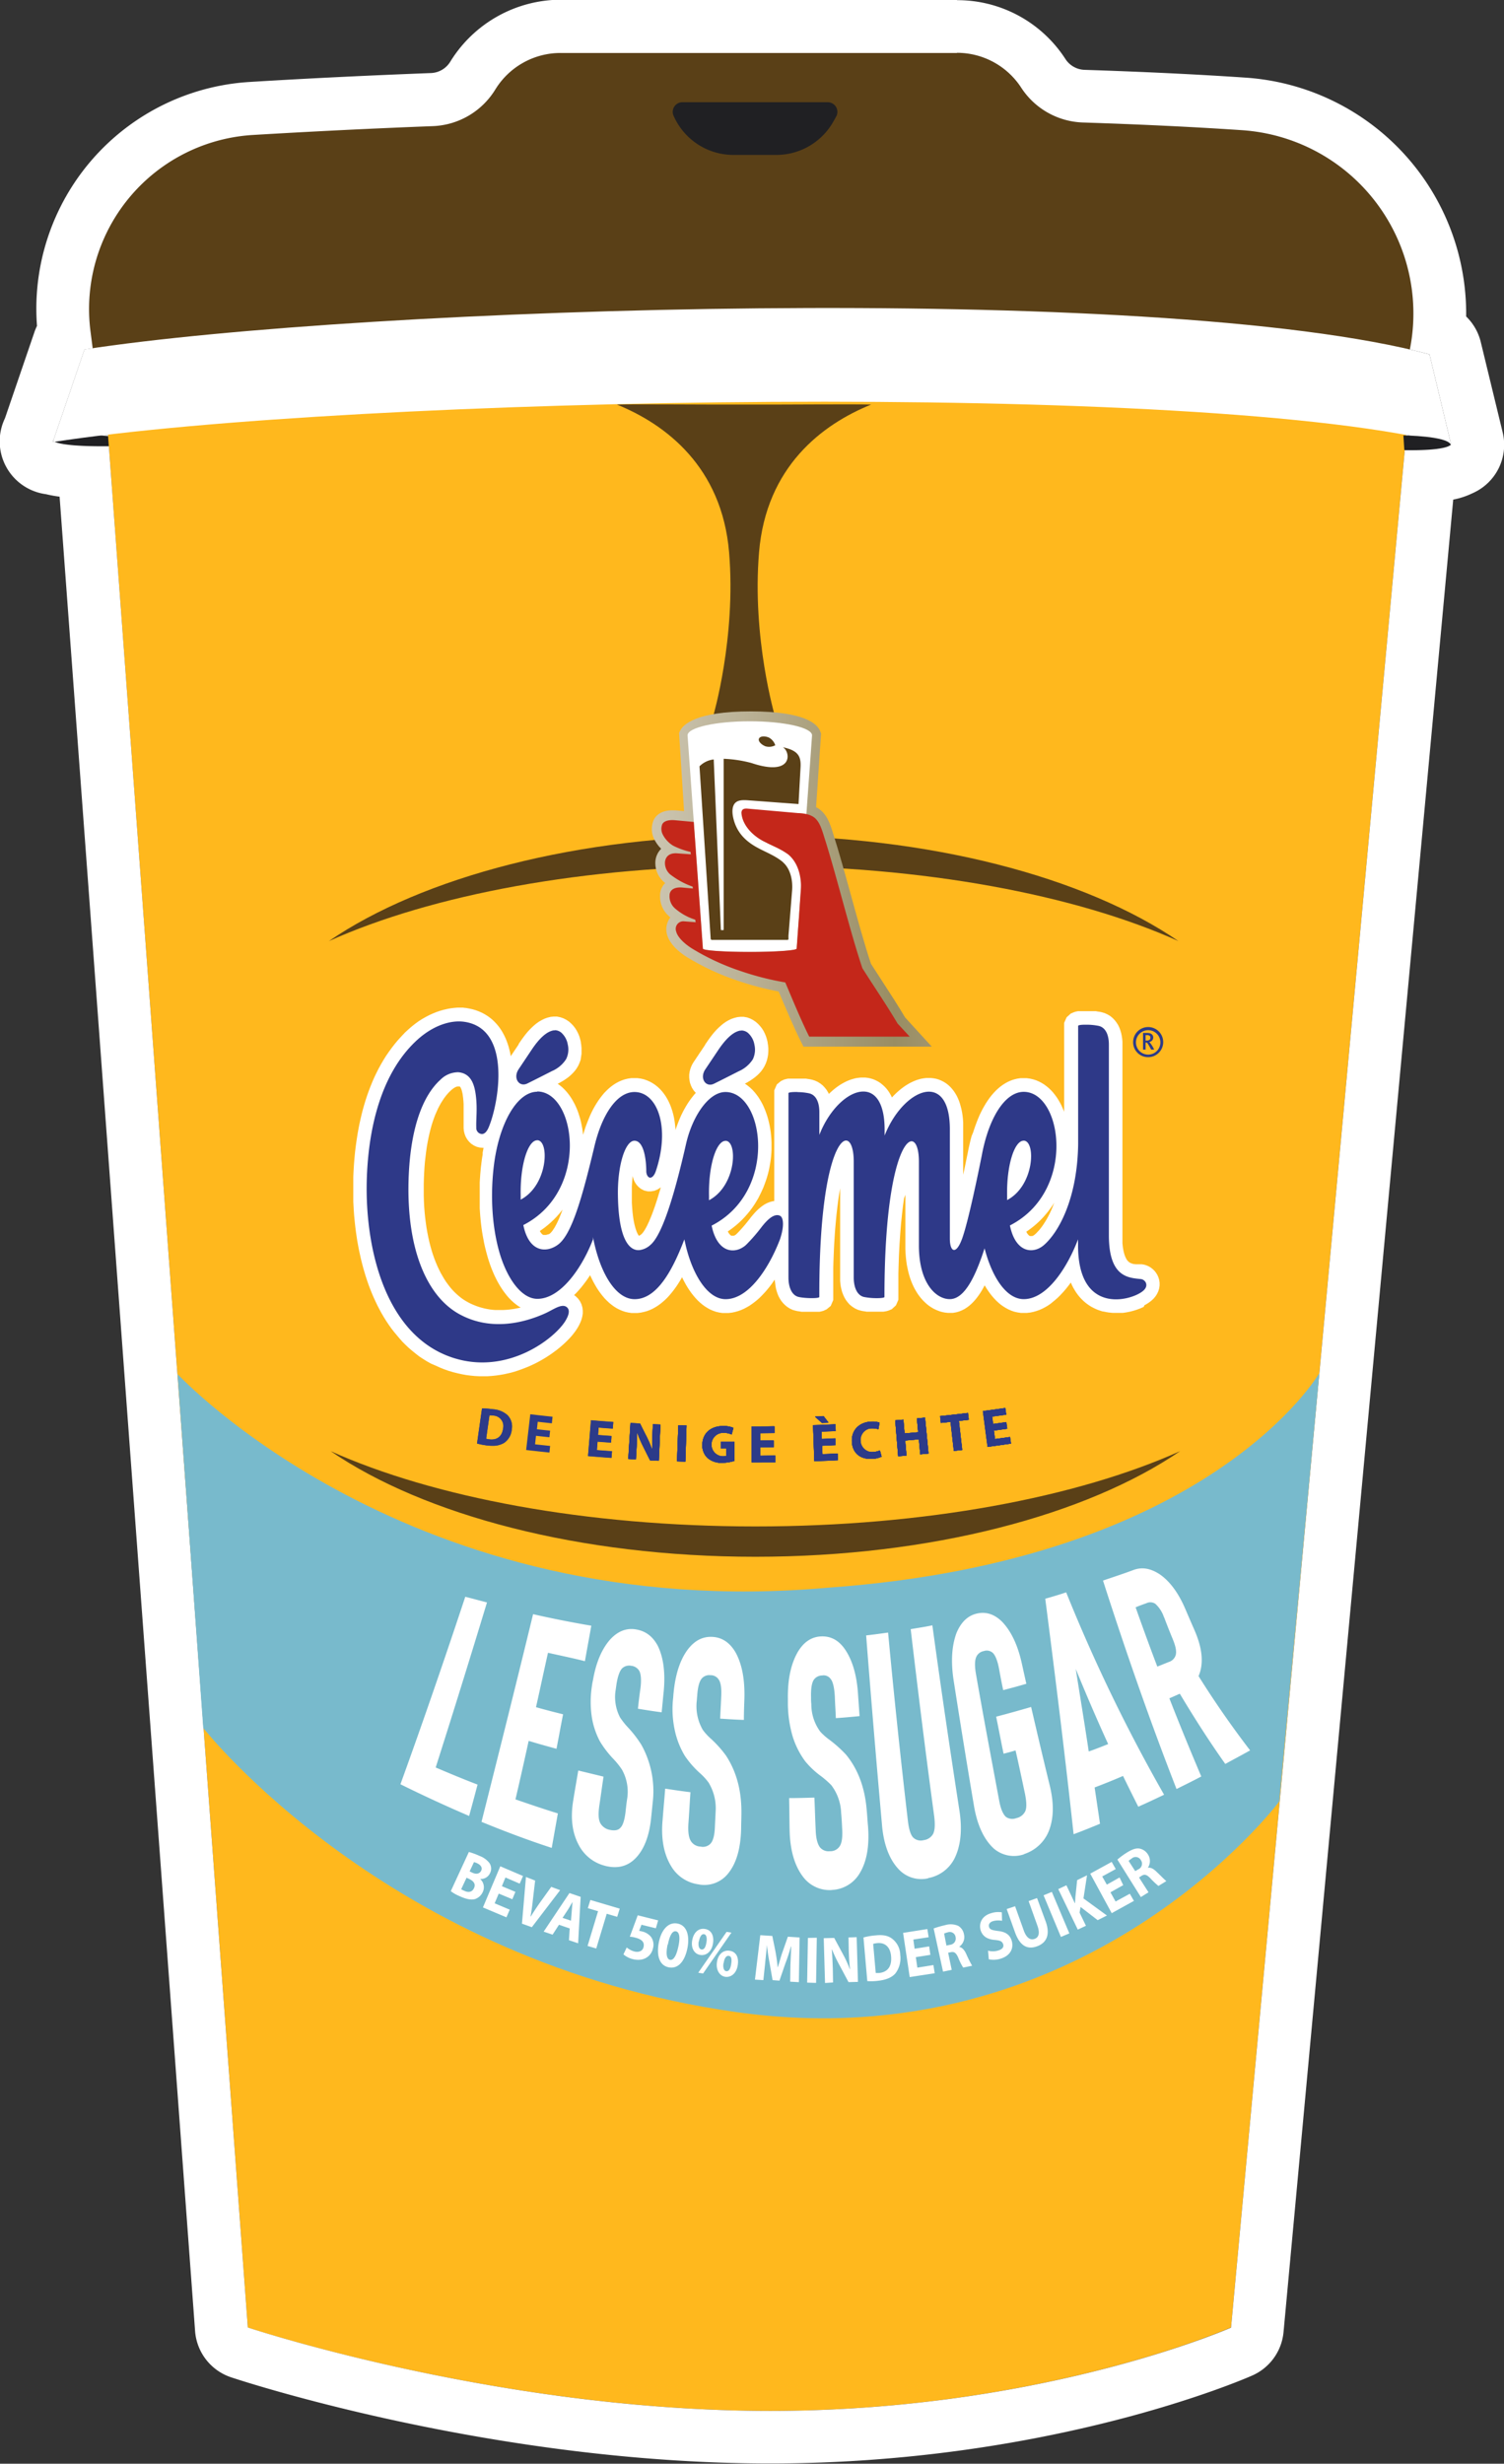 <svg xmlns="http://www.w3.org/2000/svg" viewBox="0 0 455.78 746.3"><rect x="0" y="0" width="455.78" height="746.3" fill="#333333" stroke="none"/><defs><clipPath id="clip-path" transform="translate(-55.61 -52.35)"><path class="cls-1" d="M261.74 273.64l-.34.73 1.51 23.68-2.67-.24h-.92c-3.17 0-5.39 1.47-5.95 3.94a6.81 6.81 0 00.37 4.51 10.46 10.46 0 002.23 3.2 6 6 0 00-1.77 4.32 7.59 7.59 0 003 6.06 5.25 5.25 0 00-1.56 3.76 7.89 7.89 0 002.61 6.2c.16.15.33.31.51.46l-.14.18a5.86 5.86 0 00-.92 4.77c.78 3.31 4.16 5.86 6.09 7.07a74.48 74.48 0 0015.32 7.12 87.26 87.26 0 0012.46 3.29c.13.32.28.66.43 1 1.49 3.53 4.26 10.1 6.3 14.13l.81 1.6H338l-8.1-8.86c-2.12-3.57-4.47-7.19-6.75-10.69-1.2-1.84-2.43-3.73-3.6-5.57-2-6-4.07-13.54-6.08-20.83-1.77-6.4-3.59-13-5.31-18.38l-.15-.48c-.85-2.74-1.91-6.15-5.09-7.75l1.51-22.3-.23-.62c-.83-2.28-4.67-6.1-21.05-6.1-16.82 0-20.56 4.08-21.39 5.83"/></clipPath><clipPath id="clip-path-2" transform="translate(-55.61 -52.35)"><path class="cls-1" d="M252.93 267.81h85.05v101.58h-85.05z"/></clipPath><clipPath id="clip-path-3" transform="translate(-55.61 -52.35)"><path class="cls-2" d="M203.81 488.33a4.47 4.47 0 01-.87-.17c.39-2.83.59-4.24 1-7.08h.25a6.74 6.74 0 01.88.07 3.17 3.17 0 013 3.9c-.3 2.27-1.62 3.35-3.48 3.35a5 5 0 01-.76-.06m-2.15-9.34c-.61 4.25-.91 6.37-1.51 10.62a21.68 21.68 0 002.83.56 14.08 14.08 0 001.78.13 6.7 6.7 0 003.54-.85 5.45 5.45 0 002.39-4.16 4.84 4.84 0 00-1.34-4.31 7.22 7.22 0 00-4.32-1.75 23.48 23.48 0 00-3.13-.25h-.24"/></clipPath><clipPath id="clip-path-4" transform="translate(-55.61 -52.35)"><path class="cls-2" d="M246 494.32l2.33.13c.07-1.31.11-2 .19-3.28.1-1.78.16-3.32.17-4.77h.05a38.09 38.09 0 001.71 4c.86 1.73 1.29 2.6 2.16 4.33l2.66.13c.2-4.37.3-6.55.49-10.92l-2.28-.1-.15 3.18a38.76 38.76 0 000 4.57h-.05a35.72 35.72 0 00-1.62-3.83c-.84-1.64-1.25-2.47-2.07-4.12l-2.9-.17c-.27 4.36-.41 6.54-.68 10.91"/></clipPath><clipPath id="clip-path-5" transform="translate(-55.61 -52.35)"><path class="cls-2" d="M260.77 495l2.54.08.35-10.92-2.49-.08-.4 10.92"/></clipPath><clipPath id="clip-path-6" transform="translate(-55.61 -52.35)"><path class="cls-2" d="M274.74 484.32c-3.55 0-6.19 2-6.3 5.59a5.29 5.29 0 001.49 4 6.31 6.31 0 004.53 1.55h.1a12.54 12.54 0 003.64-.59v-5.75h-4.13v1.93h1.71v2.29a3.27 3.27 0 01-1.16.15h-.09a3.56 3.56 0 01.21-7.11h.06a6 6 0 012.56.49c.22-.79.33-1.19.54-2a7.67 7.67 0 00-3-.55z"/></clipPath><clipPath id="clip-path-7" transform="translate(-55.61 -52.35)"><path class="cls-2" d="M283.46 484.46v10.92c2.86 0 4.3 0 7.16-.07v-2l-4.59.06v-2.59l4.09-.05v-2l-4.07.05v-2.27l4.3-.06v-2c-2.71 0-4.07.05-6.78.07"/></clipPath><clipPath id="clip-path-8" transform="translate(-55.61 -52.35)"><path class="cls-2" d="M302 484.07c.16 4.37.23 6.56.4 10.92 2.86-.1 4.28-.16 7.14-.3 0-.81 0-1.22-.09-2l-4.59.21c-.05-1-.06-1.56-.11-2.59l4.09-.19-.1-2-4.07.19-.1-2.27 4.3-.19c0-.81-.05-1.22-.09-2-2.71.14-4.07.19-6.78.29m.63-2.6c.82.76 1.24 1.13 2.07 1.88l2-.09-1.45-1.89-2.6.1"/></clipPath><clipPath id="clip-path-9" transform="translate(-55.61 -52.35)"><path class="cls-2" d="M319.43 483c-3.32.22-5.87 2.45-5.66 6.17.17 2.94 2.09 5.1 5.57 5.1h.6a7.25 7.25 0 002.84-.67l-.52-1.89a6.35 6.35 0 01-2.07.5h-.36a3.25 3.25 0 01-3.44-3.34 3.31 3.31 0 013.29-3.83h.4a5.63 5.63 0 011.72.27c.15-.79.22-1.19.36-2a5.79 5.79 0 00-2.09-.32h-.64"/></clipPath><clipPath id="clip-path-10" transform="translate(-55.61 -52.35)"><path class="cls-2" d="M333.47 482c.15 1.67.23 2.51.38 4.18l-4.11.37-.35-4.18-2.49.21c.35 4.35.53 6.53.89 10.89l2.53-.22c-.15-1.82-.24-2.73-.39-4.55l4.13-.37c.16 1.82.25 2.73.42 4.55l2.52-.24c-.43-4.35-.64-6.53-1.06-10.88l-2.47.24"/></clipPath><clipPath id="clip-path-11" transform="translate(-55.61 -52.35)"><path class="cls-2" d="M340.53 481.31c.09.83.13 1.24.22 2.07l2.95-.32c.38 3.52.58 5.28 1 8.8l2.53-.29c-.41-3.52-.62-5.28-1-8.79l3-.36-.25-2.06c-3.35.41-5 .6-8.4.95"/></clipPath><clipPath id="clip-path-12" transform="translate(-55.61 -52.35)"><path class="cls-2" d="M353.49 479.79c.56 4.33.85 6.5 1.42 10.83 2.84-.36 4.25-.56 7.09-1-.11-.8-.18-1.2-.29-2-1.82.26-2.73.39-4.56.63-.13-1-.2-1.54-.34-2.57l4.06-.56c-.11-.79-.17-1.19-.28-2l-4 .56-.3-2.25 4.28-.59c-.12-.8-.17-1.2-.29-2-2.69.39-4 .57-6.74.92"/></clipPath><linearGradient id="linear-gradient" x1="-676.4" y1="965.35" x2="-675.48" y2="965.35" gradientTransform="translate(220257.49 -313969.81) scale(325.52)" gradientUnits="userSpaceOnUse"><stop offset="0" stop-color="#9e9269"/><stop offset=".25" stop-color="#e4e0d6"/><stop offset=".33" stop-color="#d9d4c5"/><stop offset=".49" stop-color="#bcb398"/><stop offset=".65" stop-color="#998d63"/><stop offset=".86" stop-color="#c1b99d"/><stop offset="1" stop-color="#e4e0d6"/></linearGradient><style>.cls-1{fill:none}.cls-2{fill:#2c3b89}.cls-3{fill:#202023}.cls-5{fill:#5a4017}.cls-6{fill:#fff}</style></defs><g id="cup"><path class="cls-3" d="M88.89 187.53s-14.21.37-17.27-1.6c1.31-2.69 17.06-1.47 17.06-1.47z" transform="translate(-55.61 -52.35)"/><path d="M88.14 181.41l42.57 576s75.82 25.24 158.29 25.24 139.67-25.27 139.67-25.27l53.2-574.63S379.45 156.14 297 156.14 88.14 181.41 88.14 181.41z" transform="translate(-55.61 -52.35)" fill="#ffb81d"/><path class="cls-5" d="M365.08 78.91a23.19 23.19 0 00-19.45-10.56H225.52a23.18 23.18 0 00-19.77 11.07l-.06.09a23.22 23.22 0 01-18.88 11c-19.42.74-37.85 1.64-54.6 2.68A52.83 52.83 0 0083 152.44l.74 6.05C171.68 148 411 144.19 482.72 159A55.68 55.68 0 00432 91.79c-15.52-1.05-31.91-1.8-48.25-2.33a23.19 23.19 0 01-18.67-10.55z" transform="translate(-55.61 -52.35)"/><path class="cls-6" d="M495.39 187.11c-73.77-19.71-333.91-14.73-423.78-.85l9.6-28.06c84.32-13 324.57-20.7 407.6 1.48z" transform="translate(-55.61 -52.35)"/><path class="cls-3" d="M481.18 188.68s11.75.37 14.09-1.6c-1-2.69-14.37-2.84-14.37-2.84z" transform="translate(-55.61 -52.35)"/><path class="cls-5" d="M319.6 174.9c-6.09-.17-27.67.06-38.52 0-10.84.06-32.42-.17-38.52 0 14.82 6 31.84 18.9 34 44.78s-4.83 49.63-4.83 49.63l9.37-.09 9.36.09s-7-23.65-4.83-49.63 19.15-38.79 33.97-44.78zM284 314.6c51.52 0 97.66 8.85 128.73 22.82-28.28-19.36-75.38-32-128.73-32s-100.45 12.67-128.72 32c31.09-13.97 77.23-22.82 128.72-22.82zm.52 200.13c-51.51 0-97.65-8.85-128.72-22.81 28.27 19.35 75.38 32 128.72 32s100.45-12.68 128.73-32c-31.07 13.96-77.25 22.81-128.73 22.81z" transform="translate(-55.61 -52.35)"/><path class="cls-6" d="M273.18 409.18l.09-.81.12-.78.11-.77.13-.71.15-.7.15-.66.17-.62.17-.59.17-.55.19-.5.18-.44.18-.41.09-.18.05.35v1.73l-.05.49-.08.53-.07.49-.12.53-.13.52-.15.53-.18.53-.19.53-.22.54-.23.51-.26.49-.28.49zm90.4 0l.09-.81.11-.78.12-.77.13-.71.14-.7.15-.66.16-.62.18-.59.18-.55.19-.5.17-.44.19-.41.09-.18v2.57l-.07.51-.09.52-.1.52-.14.52-.15.55-.17.51-.2.52-.22.54-.23.52-.26.49-.28.49zm-147.44-.13l.09-.8.11-.79.12-.77.12-.72.15-.68.15-.67.17-.62.17-.59.17-.54.19-.51.19-.45.18-.41.09-.17v2.58l-.07.51-.08.5-.11.52-.14.53-.15.53-.17.54-.2.53-.22.53-.22.5-.26.51-.28.48v.06zm-10.08 41.77h-.87l-.89-.07-.88-.11-.88-.15-.88-.19-.9-.22-.89-.26-.88-.31-.89-.35-.89-.39-.88-.45-.81-.46-.79-.49-.76-.55-.75-.6-.73-.64-.72-.69-.7-.73-.67-.78-.65-.84-.64-.87-.61-.93-.59-1-.57-1-.54-1.07-.53-1.11-.48-1.16-.47-1.2-.44-1.26-.41-1.29-.38-1.35-.35-1.38-.32-1.42-.3-1.47-.26-1.52-.23-1.56-.19-1.59-.16-1.63-.13-1.67-.09-1.72-.05-1.75v-3.63l.05-1.75.08-1.72.1-1.67.13-1.62.18-1.57.19-1.56.21-1.48.25-1.43.27-1.39.3-1.35.32-1.3.34-1.23.38-1.21.4-1.15.41-1.08.44-1 .45-1 .49-.94.5-.89.53-.83.53-.78.54-.72.57-.68.58-.62.6-.57.42-.36.42-.31.41-.26.38-.21.37-.17.35-.12.33-.09h1.2l.27.08.23.08.19.09.18.11.16.11.15.14.14.16.14.18.14.21.13.24.13.29.13.32.12.35.1.37.1.42.1.44.07.44.07.49.06.5.09 1 .06.9V394l.07.65.16.66.24.65.35.61.42.53.5.47.58.37.61.28.66.16.67.06.74-.08.69-.21.64-.32.35-.26-.15.57-.27 1.14-.25 1.17-.23 1.2v.55l-.05.32-.06.34-.07.41-.06.48-.07.5-.07.52-.07.6-.08.62-.07.68-.06.71-.07.74-.05.78-.06.82-.05.84v7.78l.06 1.08.08 1.1.1 1.1.12 1.14.14 1.14.16 1.15.19 1.17.22 1.17.22 1.18.28 1.21.29 1.19.27 1 .29 1 .31 1 .34 1 .35.95.38.92.37.89.42.87.42.85.45.82.46.79.49.76.49.72.52.69.54.68.57.63.58.59.6.55.62.5.65.48.67.42.7.37.73.31.74.25.78.19.79.12h.96l-.53.22-.68.26-.72.25-.73.25-.74.23-.77.21-.78.21-.79.18-.81.16-.83.16-.82.11-.85.11-.84.07-.87.05h-.86zM194 359.16l-.93.08-.94.12-1 .18-.95.23-1 .29-1 .34-1 .41-1 .45-1 .52-1 .57-1 .63-.95.69-.95.75-.94.81-1.09 1-1 1.06-1 1.09-.95 1.13-.9 1.16-.86 1.18-.83 1.21-.77 1.24-.73 1.24-.7 1.28-.66 1.31-.62 1.3-.57 1.34-.55 1.33-.51 1.35-.48 1.35-.45 1.37-.41 1.37-.39 1.38-.35 1.38-.32 1.37-.31 1.38-.27 1.39-.25 1.36-.22 1.37-.2 1.35-.18 1.34-.17 1.34-.13 1.32-.12 1.32-.1 1.29-.08 1.27-.07 1.26-.05 1.23v7.4l.07 1.28.07 1.28.09 1.3.12 1.29.13 1.3.15 1.31.17 1.31.19 1.31.2 1.31.24 1.32.25 1.31.28 1.3.29 1.3.32 1.3.35 1.3.36 1.28.38 1.27.42 1.28.43 1.25.47 1.26.49 1.22.52 1.23.55 1.19.56 1.19.61 1.17.62 1.16.66 1.12.69 1.11.72 1.09.76 1.05.76 1 .83 1 .84 1 .88 1 .93.92.93.88 1 .84 1 .81 1 .78 1.1.72 1.12.7 1.4.67 1.21.61 1.22.55 1.26.51 1.31.46h.05l1.23.38 1.28.32 1.27.28 1.26.23 1.26.16 1.23.12 1.23.06h2.41l1.17-.08 1.17-.12 1.15-.16 1.11-.19 1.11-.24 1.08-.26 1.06-.29 1-.33 1-.36 1-.38 1-.4.94-.42.99-.45.9-.46.86-.48.85-.48.81-.51.78-.51.76-.52.72-.53.7-.52.66-.53.63-.53.61-.54.58-.54.54-.53.5-.51.48-.53.46-.53.39-.5.37-.48.35-.51.3-.48.27-.47.25-.49.22-.46.21-.53.17-.54.13-.54.09-.61v-.67l-.08-.67-.2-.72-.34-.7-.45-.6-.56-.54-.62-.4-.62-.27-.69-.18h-.63l.08-.07.7-.56.69-.61.66-.63.64-.65.64-.7.62-.72.6-.75.58-.76.57-.78.56-.82.52-.81.52-.83.5-.85.45-.79.12.36.37 1 .4 1 .41.94.44.91.45.87.47.84.48.81.52.78.53.73.54.69.57.66.6.62.61.58.65.53.66.48.69.44.72.37.74.32.77.26.79.19.81.11h1.66l.86-.11.82-.18.79-.23.79-.29.76-.36.71-.4.69-.44.68-.5.64-.53.61-.54.6-.59.58-.64.54-.64.54-.66.52-.71.5-.72.49-.74.47-.75.45-.77.45-.79.43-.8.42-.81.39-.79.33.87.39.94.42.93.41.9.46.87.47.84.5.82.5.76.52.73.56.71.56.66.59.62.62.58.64.54.65.48.7.44.72.4.75.32.77.27.8.19.8.12h1.69l.85-.1.83-.18.81-.23.79-.28.79-.35.74-.39.73-.42.71-.49.69-.51.67-.54.66-.59.64-.62.61-.64.6-.65.59-.7.57-.71.56-.74.53-.76.53-.77.51-.78.5-.82.48-.82.45-.82.45-.83.4-.81v6.78l.1.72.12.69.18.68.21.65.27.66.32.61.36.57.43.54.5.51.55.45.61.38.66.31.64.18.43.1.4.06.36.05.41.06h.42l.4.05h4.32l.36-.08.46-.12.61-.29.8-.65.49-1.14v-9.48l.06-1.85.07-1.78.07-1.74.08-1.67.1-1.64.1-1.58.11-1.52.13-1.48.13-1.42.13-1.38.15-1.33.15-1.29.16-1.23.16-1.18.16-1.13.19-1.1.17-1 .18-1 .29-.97.19-.91.2-.86.21-.81.19-.78.2-.73.2-.68.2-.63.21-.59.21-.57.19-.44.19-.45.18-.42.19-.37v.33l.05.38v37.8l.07.77.11.75.16.7.19.72.26.68.3.66.38.64.43.59.5.55.58.48.62.41.71.34.67.2.45.1.39.06.36.05.41.06h.41l.4.05h4.08l.35-.06.37-.06.44-.13.65-.27.8-.74.47-1.08v-9.52l.07-1.86.06-1.8.09-1.75.09-1.69.11-1.64.11-1.6.12-1.54.12-1.48.15-1.43.14-1.38.15-1.34.16-1.28.17-1.23.29-1.2.18-1.13.18-1.09.19-1.05.2-1 .2-.95.19-.89.21-.85.21-.81.2-.76.21-.71.21-.68.21-.63.2-.57.2-.54.2-.48.21-.46.16-.33v28.69l.06 1.17.09 1.13.12 1.09.15 1.06.2 1 .22 1 .25.93.27.89.31.85.33.81.36.79.39.73.4.69.43.66.46.62.48.59.49.54.5.47.52.47.55.42.56.37.58.34.58.28.58.24.59.21.61.16.6.11.61.07h1.39l.76-.13.72-.21.68-.27.69-.35.63-.41.6-.45.56-.5.52-.52.51-.57.49-.61.47-.64.44-.65.44-.71.41-.72.4-.74.4-.76.39-.81.36-.82.22-.48.09.22.44.91.45.87.48.84.49.81.51.76.52.73.55.69.57.66.58.61.61.57.66.55.66.47.69.42.72.38.74.32.75.25.8.19.81.11h1.67l.86-.1.83-.18.8-.23.8-.28.78-.35.74-.39.73-.42.94-.51.69-.51.66-.54.66-.59.65-.62.6-.64.6-.65.59-.7.57-.71.56-.74.54-.76.54-.77.49-.78.48-.78.15.58.26.86.28.82.31.78.33.75.37.71.39.67.41.64.43.6.45.56.49.54.49.48.52.46.55.43.55.38.54.35.56.29.58.28.59.25.58.2.58.19.6.14.57.12.59.1.57.06.59.06h2.8l.55-.08.51-.08.51-.1.51-.11.5-.13.48-.12.46-.15.45-.15.46-.17.42-.16.39-.26.39-.19.35-.18.38-.19.38-.22.31-.2.34-.23.3-.23.31-.24.46-.45.41-.49.37-.57.28-.59.19-.61.1-.67v-.65l-.09-.63-.18-.59-.24-.53-.3-.47-.33-.42-.41-.39-.45-.35-.45-.26-.44-.19-.53-.17-.5-.08h-1.86l-.3-.05h-.26l-.27-.07-.25-.06-.25-.07-.25-.08-.25-.1-.22-.09-.2-.1-.21-.12-.21-.13-.18-.13-.21-.17-.19-.18-.18-.19-.18-.2-.18-.47-.18-.26-.17-.31-.18-.34-.16-.37-.17-.42-.15-.46-.15-.5-.13-.55-.12-.59-.1-.64-.09-.7-.08-.76V368l-.07-.78-.11-.73-.15-.74-.21-.72-.24-.67-.33-.69-.39-.61-.44-.57-.49-.52-.6-.49-.63-.38-.68-.31-.66-.2-.43-.1-.41-.06-.35-.05-.42-.07h-5.11l-.37.07-.43.13-.65.28-.81.73-.47 1.07v38.03l-.07 1.6-.12 1.53-.15 1.49-.18 1.46-.2 1.41-.24 1.36-.27 1.31-.28 1.28-.31 1.23-.33 1.18-.35 1.15-.36 1.09-.39 1.05-.4 1-.42 1-.43.92-.43.85-.44.82-.45.78-.46.72-.44.68-.46.63-.45.59-.45.53-.45.48-.42.44-.42.39-.21.17-.21.16-.22.15-.2.11-.22.11-.22.08-.21.08-.23.06h-1.16l-.18-.05-.19-.08-.21-.09-.16-.11-.19-.13-.22-.19-.2-.19-.22-.25-.21-.26-.21-.33-.21-.38-.21-.41-.21-.47-.2-.53v-.06l.36-.22 1-.68 1-.71.94-.75.89-.78.87-.81.81-.84.75-.86.73-.88.68-.9.65-.94.59-.95.55-.95.51-1 .47-1 .45-1 .39-1 .35-1 .33-1 .28-1 .25-1 .21-1 .17-1 .15-1 .11-1 .08-1v-4l-.07-1-.11-1-.14-.95-.17-.92-.19-.91-.23-.88-.24-.88-.29-.85-.3-.82-.34-.79-.36-.8-.4-.76-.42-.71-.45-.7-.66-.74-.5-.63-.55-.6-.59-.56-.59-.5-.64-.48-.7-.42-.7-.36-.72-.31-.78-.24-.79-.18-.8-.11h-1.66l-.81.12-.78.19-.79.26-.75.33-.72.38-.69.44-.68.49-.64.54-.62.58-.6.64-.57.66-.55.7-.54.76-.51.79-.49.83-.46.84-.46.89-.44.92-.42 1-.39 1-.37 1-.35 1L352 396l-.32 1.1-.3 1.13-.27 1.16-.27 1.18-.23 1.17-.12.62-.14.67-.15.72-.15.76-.16.78-.17.82-.18.85-.19.88-.19.9-.19.91-.2.93-.2.95-.21.94-.22.95-.22 1-.21 1-.21.94-.21.93-.23.92-.21.91-.21.88-.21.86-.22.81-.21.8v.16-29.1l-.06-1-.07-1-.1-.94-.14-.9-.18-.87-.2-.81-.22-.79-.26-.76-.3-.71-.33-.68-.37-.63-.4-.6-.44-.56-.47-.51-.51-.47-.55-.42-.57-.35-.57-.3-.64-.26-.64-.19-.64-.12-.64-.07h-1.29l-.63.08-.63.11-.63.17-.63.2-.63.25-.58.27-.61.3-.57.34-.59.36-.59.42-.56.42-.56.46-.55.48-.55.52-.54.54-.56.49-.52.58-.5.62-.5.63-.05.06-.22-.76-.26-.74-.3-.74-.35-.68-.35-.63-.4-.6-.44-.57-.49-.53-.5-.45-.53-.43-.57-.36-.59-.31-.62-.26-.64-.2-.63-.13-.64-.09h-1.31l-.63.07-.64.1-.63.17-.61.17-.64.25-.59.26-.59.3-.6.33-.59.36-.58.4-.57.42-.56.45-.56.49-.54.5-.54.53-.52.56-.53.59-.44.55-.16-.75-.21-.7-.24-.68-.33-.67-.39-.64-.44-.56-.49-.53-.59-.47-.64-.4-.7-.31-.64-.19-.43-.1-.4-.06-.36-.05-.41-.07h-5.11l-.36.08-.46.12-.62.29-.79.65L292 383v35l-.38-.07h-.74l-.69.1-.65.17-.63.26-.59.31-.54.36-.54.4-.51.44-.51.48-.51.53-.49.56-.51.6-.49.63-.38.49-.37.46-.37.46-.34.41-.33.39-.35.39-.29.35-.3.32-.3.32-.25.28-.23.24-.2.21-.19.19-.16.16-.1.1-.09.09-.14.12-.22.16-.2.14-.22.12-.21.11-.21.08-.23.08-.23.06h-1.16l-.17-.05-.21-.08-.2-.09-.17-.11-.18-.13-.21-.19-.23-.21-.2-.23-.21-.26-.21-.33-.22-.38-.2-.41-.22-.47-.19-.53v-.06l.36-.22 1-.68 1-.71.94-.75.91-.78.85-.81.81-.84.76-.86.73-.88.68-.9.64-.94.59-.95.56-.95.5-1 .48-1 .45-1 .38-1 .36-1 .33-1 .28-1 .25-1 .21-1 .17-1 .15-1 .11-1 .08-1 .05-1v-2l-.05-1-.08-1-.1-1-.14-.95-.17-.92-.2-.91-.22-.88-.25-.88-.29-.85-.3-.82-.33-.79-.36-.8-.47-.9-.42-.71-.45-.7-.49-.66-.5-.63-.55-.6-.59-.56-.6-.5-.63-.48-.7-.42-.7-.36-.73-.31-.77-.24-.2-.05.27-.13.39-.2.36-.19.31-.16.29-.15.28-.15.28-.13.19-.1.19-.09.18-.09.11-.06.21-.11.65-.34.74-.45.69-.46.65-.48.61-.51.56-.54.52-.58.44-.62.37-.63.33-.74.27-.74.18-.75.13-.78.05-.79V370l-.08-.81-.14-.82v-.09l-.15-.65-.23-.74-.29-.71-.34-.68-.41-.65-.47-.6-.51-.54-.56-.49-.64-.44-.66-.34-.73-.27-.78-.14h-.75l-.77.08-.76.2-.73.25-.7.33-.67.4-.66.46-.62.51-.6.54-.63.61-.61.67-.59.71-.59.77-.59.81-.58.85-.05.07v.08l-.09.13-.14.19-.14.23-.16.23-.19.29-.21.31-.22.33-.23.35-.25.37-.28.4-.27.41-.28.42-.32.47-.29.45-.3.45-.37.54-.34.55-.3.63-.23.64-.16.65-.09.65v.66l.07.66.12.62.21.61.26.56.35.55.43.49.46.43.54.38.45.22-.55.52-.58.59-.56.61-.53.65-.52.68-.51.72-.48.73-.46.77-.45.79-.43.82-.41.84-.38.86-.36.88-.34.88-.33.92-.31.92-.28.95-.24.95-.24.93-.37 1.67-.38 1.58-.36 1.53-.37 1.48-.35 1.42-.35 1.36-.33 1.31-.35 1.26-.34 1.22-.32 1.16-.32 1.11-.33 1.07-.3 1-.31 1-.3.92-.29.87-.3.85-.28.8-.27.74-.28.69-.27.67-.27.62-.24.57-.26.55-.24.51-.23.46-.23.43-.22.39-.21.36-.21.32-.19.28-.17.24-.19.23-.15.18-.13.14-.14.14-.1.1-.23.17-.22.17-.18.12-.2.11-.21.12-.18.08-.14.06-.17.05h-.89l-.11-.06-.12-.09-.13-.1-.13-.13-.14-.17-.15-.19-.18-.27-.18-.3-.17-.33-.18-.39-.17-.43-.17-.48-.18-.53-.15-.58-.16-.63-.15-.69-.14-.72-.12-.78-.11-.85-.1-.87-.09-1-.07-1-.06-1v-5.87l.07-.85.07-.83.1-.81.11-.78.12-.77.12-.71.15-.7.15-.66.16-.62.18-.59.17-.55.19-.5.18-.45.19-.4.17-.35.18-.3.09-.14.1.22.12.31.1.3.09.32.09.37.09.39.09.39.06.41.06.41.05.42.05.4v2.8l.07.55.13.52.18.56.25.51.33.49.44.48.48.38.66.35.73.16h.71l.72-.13.62-.26.55-.34.48-.42.39-.44.35-.48.3-.55.25-.54.21-.56.41-1.27.34-1.22.31-1.21.27-1.19.22-1.18.18-1.16.13-1.15.1-1.11.06-1.11v-3.09l-.11-1-.13-1-.16-.95-.22-.93-.25-.92-.29-.86-.32-.84-.35-.8-.4-.78-.44-.74-.48-.7-.51-.65-.56-.62-.61-.57-.63-.51-.67-.45-.72-.4-.75-.33-.77-.27-.83-.19-.82-.11h-1.67l-.8.12-.8.19-.8.27-.75.33-.72.38-.7.45-.67.49-.65.55-.62.59-.61.63-.56.68-.55.71-.54.76-.51.79-.5.83-.48.87-.45.9-.42.93-.42 1-.4 1-.37 1-.36 1.06-.34 1.08-.33 1.12-.29 1.14-.26 1.13-.37 1.52-.37 1.49L232 404l-.35 1.43-.36 1.4-.29 1.37-.34 1.32-.36 1.29-.35 1.26-.35 1.23-.35 1.17-.35 1.14-.34 1.1-.36 1.06-.34 1-.35 1-.36.93-.35.87-.34.81-.35.76-.35.71-.34.64-.33.59-.35.52-.32.49-.31.39-.3.33-.27.27-.29.24-.2.14-.24.15-.25.14-.24.13-.32.12-.25.09-.24.08-.23.05h-1.29l-.21-.06-.18-.06-.19-.09-.2-.11-.18-.13-.21-.17-.21-.19-.2-.22-.2-.28-.22-.31-.21-.36-.21-.41-.2-.46-.2-.51v-.06l.36-.21 1-.69 1-.71.94-.75.9-.78.86-.81.81-.83.76-.86.73-.89.67-.9.64-.93.6-.94.55-1 .52-1 .47-1 .44-1 .39-1 .35-1 .32-1 .29-1 .25-1 .21-1 .18-1 .14-1 .11-1 .08-1 .05-1v-2l-.05-1-.07-1-.11-1-.14-.95-.17-.91-.19-.92-.23-.89-.25-.86-.28-.87-.3-.82-.34-.79-.36-.79-.4-.75-.42-.73-.45-.69-.48-.66-.51-.64-.55-.59-.49-.64-.62-.51-.62-.45-.69-.43-.71-.37-.72-.3-.65-.21h.06l.39-.2.36-.19.34-.17.32-.17.33-.16.28-.14.24-.12.21-.11.19-.09.18-.09.11-.06.21-.11.65-.34.74-.45.69-.46.66-.48.6-.52.55-.54.51-.57.45-.61.39-.66.32-.71.23-.78.19-.77.12-.8v-1.57l-.08-.82-.13-.81v-.1l-.16-.65-.22-.74-.3-.71-.33-.67-.41-.64-.47-.61-.51-.54-.57-.5-.63-.43-.68-.35-.71-.25-.78-.16h-.78l-.72.07-.78.19-.74.27-.67.33-.67.38-.67.46-.64.51-.61.56-.61.61-.6.65-.6.72-.59.77-.58.8-.59.86v.11l-.05.08-.08.13-.14.19-.15.24-.15.22-.19.29-.21.31-.21.32-.24.35-.26.38-.26.4-.29.42-.28.43-.29.43-.32.46-.31.48-.34.52-.34.55-.37.63-.25.65-.15.64-.1.66v1.3l.13.64.21.61.26.56.35.56.42.49.46.43.55.38h.07l-.36.32-.61.59-.6.62-.58.68-.55.73-.53.76-.51.78-.05.08.06-.27.13-.72.14-.73.11-.75.11-.75.1-.78.09-.78.09-.79.05-.8v-5.65l-.07-.82-.09-.81-.11-.79-.13-.8-.15-.79-.19-.78-.2-.78-.24-.76-.27-.75-.29-.74-.34-.73-.36-.71-.39-.68-.44-.68-.48-.65-.5-.61-.56-.59-.59-.56-.64-.53-.67-.48-.73-.45-.74-.4-.8-.35-.81-.31-.86-.26-.9-.21-.92-.16-.87-.09h-.89z" transform="translate(-55.61 -52.35)"/><path d="M140.2 306.85l.87.09.92.17.9.2.86.26.81.31.8.35.74.4.73.45.67.48.64.53.58.56.56.59.51.61.48.65.44.68.39.69.36.7.34.73.29.74.27.76.24.75.2.78.19.78.15.79.13.8.11.79.09.81.07.82v5.65l-.05.8-.09.79-.09.78-.1.78-.11.75-.11.75-.14.73-.13.72-.06.27.05-.08.51-.78.53-.76.55-.73.58-.68.6-.62.61-.59.36-.32h-.07l-.55-.38-.46-.43-.42-.49-.36-.56-.25-.56-.21-.6-.13-.65v-1.3l.1-.66.15-.64.14-.66.29-.61.33-.55.35-.52.31-.48.32-.46.29-.43.28-.43.29-.42.26-.4.26-.38.23-.35.22-.32.21-.31.19-.29.15-.22.15-.24.14-.19.08-.13.05-.08v-.11l.59-.86.58-.8.59-.77.6-.72.6-.65.61-.6.62-.57.63-.51.67-.46.67-.38.67-.33.74-.27.78-.19.72-.07h.78l.78.16.71.25.68.35.64.43.56.5.51.54.47.61.41.65.33.66.3.71.22.74.16.65v.1l.13.82.08.81v1.57l-.12.79-.11.76-.27.73-.32.71-.39.66-.45.61-.51.57-.55.54-.6.52-.66.48-.69.46-.75.44-.64.35h0l-.21.11-.11.06-.18.09-.19.09-.2.1-.25.13-.28.14-.32.16-.33.17-.34.17-.36.19-.39.2h-.06l.65.21.72.3.71.37.69.43.63.45.61.51.58.57.55.6.51.63.48.66.45.69.42.74.4.74.36.79.34.79.3.82.28.87.26.86.22.9.19.91.17.91.14.94.11 1 .07 1 .05 1v2l-.05 1-.08 1-.11 1-.14 1-.18 1-.21 1-.25 1-.28 1-.33 1-.35 1-.4 1-.44 1-.46 1-.52 1-.55.95-.6.94-.64.93-.67.9-.73.89-.76.86-.81.83-.86.81-.9.78-.94.75-1 .71-1 .69-.37.21v.06l.19.51.2.46.21.41.21.36.22.31.2.28.2.22.21.19.21.17.18.13.2.11.19.09.18.06.21.06h1.29l.23-.06.24-.07.22.09.25-.11.24-.13.25-.13.24-.16.2-.14.29-.24.27-.27.3-.33.31-.39.32-.49.35-.52.33-.59.34-.64.35-.71.35-.76.34-.81.35-.87.36-.93.35-1 .34-1 .36-1.06.34-1.1.35-1.14.35-1.17.35-1.22.35-1.26.35-1.3.35-1.32.36-1.37.36-1.4.35-1.44.36-1.45.37-1.49.37-1.52.26-1.13.29-1.14.33-1.12.34-1.08.35-1.05.38-1 .4-1 .41-1 .43-.93.45-.9.48-.87.5-.83.51-.79.54-.76.55-.71.56-.68.61-.63.62-.59.65-.55.67-.49.7-.45.72-.38.75-.33.8-.27.8-.19.8-.12h1.67l.82.11.83.19.77.27.75.33.72.4.67.45.63.51.61.57.56.62.51.65.48.7.44.74.4.78.36.8.31.84.29.86.25.92.21.92.17 1 .13 1 .11 1v3.08l-.06 1.12-.1 1.11-.13 1.15-.18 1.16-.22 1.18-.27 1.19-.31 1.21-.34 1.22-.41 1.27-.22.56-.24.54-.3.55-.35.48-.39.44-.48.42-.55.34-.62.26-.72.13h-.71l-.73-.17-.66-.35-.48-.38-.44-.48-.32-.49-.26-.51-.18-.56-.12-.52-.08-.55v-2.83l-.05-.4-.05-.42-.06-.41-.07-.41-.08-.39-.08-.39-.1-.37-.09-.32-.1-.3-.12-.31-.1-.22h0l-.09.15-.17.29-.18.35-.19.4-.18.46-.19.49-.17.55-.18.59-.16.62-.15.66-.15.7-.12.71-.12.77-.11.78-.1.81-.07.82-.06.86-.05.88v4.99l.06 1 .07 1 .09 1 .1.87.11.85.12.78.14.72.15.69.16.63.15.58.18.52.17.49.17.43.18.39.17.33.18.3.18.27.15.19.14.17.13.13.14.1.11.09.11.06h.89l.17-.05.14-.06.18-.08.21-.12.2-.11.18-.12.22-.17.23-.17.1-.1.14-.14.13-.14.15-.18.19-.23.17-.24.19-.28.21-.32.21-.36.22-.39.23-.43.23-.45.24-.52.26-.55.24-.57.27-.62.27-.67.27-.69.28-.74.28-.8.3-.85.29-.87.3-.92.31-1 .3-1 .33-1.07.32-1.11.32-1.16.34-1.22.35-1.25.33-1.31.35-1.37.35-1.42.36-1.48.37-1.53.38-1.58.37-1.67.24-.93.24-.95.28-.95.31-.92.33-.92.34-.88.36-.88.38-.86.41-.84.43-.82.45-.79.46-.77.48-.73.51-.72.52-.68.53-.65.56-.61.58-.59.55-.52-.45-.22-.54-.38-.47-.43-.42-.49-.35-.56-.25-.55-.22-.61-.12-.62-.07-.66v-.66l.09-.65.16-.65.23-.64.3-.63.34-.55.37-.54.3-.45.29-.45.32-.46.28-.43.27-.41.28-.4.25-.37.23-.35.22-.33.21-.31.19-.29.15-.23.15-.23.13-.19.1-.13v-.08l.05-.07h0l.58-.85.59-.81.59-.77.59-.71.61-.67.63-.61.6-.54.62-.51.66-.46.67-.39.7-.34.73-.25.76-.2.77-.08h.75l.78.14.73.27.66.34.64.44.56.49.5.54.48.6.41.65.34.68.29.71.23.74.16.65v.09l.14.82.08.82v.79l-.05.79-.13.78-.18.75-.26.74-.34.74-.37.62-.45.63-.51.58-.56.54-.61.51-.65.48-.69.46-.74.45-.65.34h0l-.21.11-.11.06-.18.09-.19.09-.19.1-.28.13-.28.15-.28.15-.32.16-.36.19-.39.2-.27.13.2.05.77.24.73.31.7.36.7.43.63.47.6.5.59.56.54.6.51.63.49.66.45.7.42.72.4.75.36.8.33.79.3.82.29.85.25.88.22.88.2.91.17.92.14.95.1 1 .08 1 .05 1v2l-.05 1-.08 1-.11 1-.15 1-.18 1-.2 1-.25 1-.28 1-.33 1-.36 1-.38 1-.45 1-.48 1-.5 1-.56.95-.59.95-.64.93-.68.91-.73.88-.76.86-.81.84-.85.81-.91.78-.94.74-1 .72-1 .68-.36.22v.07l.2.52.21.47.2.41.22.38.21.33.21.26.2.24.23.2.21.19.18.13.17.11.2.09.21.08.17.05h1.16l.23-.06.23-.08.21-.08.21-.11.22-.12.2-.14.22-.16.14-.12h0l.09-.09.1-.1.16-.16.19-.19.2-.21.23-.24.25-.27.3-.33.29-.32.31-.35.34-.39.33-.39.34-.41.37-.46.37-.46.38-.49.49-.63.51-.6.49-.56.51-.53.51-.48.51-.43.54-.41.54-.36.59-.31.63-.25.65-.18.69-.1h.74l.38.07v-34.8l.5-1.15.79-.65.62-.29.46-.12.36-.08h5.11l.41.07.36.05.4.06.43.1.64.19.7.31.64.4.59.47.49.53.44.56.39.64.32.67.25.68.21.7.16.75.44-.55.53-.59.52-.56.54-.53.54-.5.56-.49.56-.45.57-.42.58-.4.59-.36.6-.33.59-.3.59-.26.64-.24.61-.18.63-.17.65-.1.63-.07h1.3l.64.08.63.14.64.2.62.26.59.31.57.36.53.43.51.46.48.52.44.56.4.61.35.63.34.68.3.74.27.74.22.76.05-.06.5-.63.5-.62.63-.56.51-.56.54-.54.55-.52.55-.48.56-.46.56-.42.59-.42.59-.36.57-.34.61-.3.58-.27.63-.25.63-.2.63-.17.63-.11.63-.08h1.29l.64.07.64.12.64.19.63.26.58.3.57.35.55.42.51.47.47.52.44.55.4.6.37.63.33.68.3.71.26.77.22.78.21.81.17.87.14.9.1.94.07 1v30.1-.16l.21-.8.22-.81.21-.86.21-.88.21-.91.23-.92.21-.93.21-.94.22-1 .21-1 .22-.95.21-.94.2-.95.2-.93.19-.91.19-.9.19-.88.18-.84.17-.83.16-.78.15-.75.15-.73.14-.67.12-.62.23-1.17.27-1.18.27-1.16.3-1.13.43-1.03.35-1.07.35-1 .37-1 .39-1 .42-1 .44-.92.45-.89.47-.84.49-.83.51-.78.54-.77.55-.7.57-.66.6-.64.62-.58.64-.54.68-.49.69-.44.72-.38.75-.33.79-.26.78-.19.82-.12h1.65l.8.11.79.18.78.24.72.31.7.36.7.43.63.47.6.5.59.56.55.6.5.63.49.66.45.7.42.72.4.75.36.8.34.79.3.82.29.85.24.88.23.88.19.91.17.92.14.95.11 1 .07 1v4l-.08 1-.11 1-.15 1-.17 1-.21 1-.25 1-.28 1-.33 1-.35 1-.39 1-.45 1-.47 1-.51 1-.55.95-.59.95-.65.93-.68.91-.73.88-.75.86-.81.84-.86.81-.9.78-.94.74-1 .72-1 .68-.36.22v.07l.2.52.21.47.21.41.21.38.21.33.21.26.22.25.2.19.22.19.19.13.16.11.21.09.2.08.17.05H313l.23-.06.21-.08.22-.08.22-.11.2-.11.22-.15.21-.16.21-.17.42-.39.42-.44.45-.48.45-.53.45-.59.46-.63.44-.68.46-.72.45-.78.44-.81.43-.86.43-.92.42-1 .39-1 .4-1.05.36-1.09.35-1.14.33-1.19.31-1.23.28-1.28.27-1.31.24-1.37.2-1.4.18-1.46.15-1.49.12-1.53.07-1.6V310.2l.47-1.07.81-.73.65-.28.43-.13.37-.07h5.12l.41.07.35.05.4.06.44.1.66.2.68.31.64.38.59.49.49.52.44.57.39.61.33.69.24.67.21.72.15.74.11.73.07.78v61.09l.08.76.08.7.11.64.12.59.13.55.15.5.15.46.17.42.16.37.18.34.17.31.18.26.18.24.18.2.17.19.2.19.21.16.18.13.21.13.21.12.2.1.23.09.24.1.25.08.25.07.25.07.27.06h.26l.29.05h1.87l.5.08.53.17.44.19.45.26.45.35.41.39.33.42.3.47.24.53.18.59.1.63v.65l-.11.67-.19.61-.28.59-.37.57-.41.49-.46.44-.31.25-.3.23-.34.23-.31.2-.37.22-.39.19-.35.18-.22.47-.43.19-.43.16-.45.17-.45.15-.46.14-.48.13-.5.13-.52.11-.5.1-.51.08-.55.08h-2.79l-.6-.06-.57-.06-.59-.1-.57-.12-.6-.1-.58-.19-.58-.2-.59-.25-.57-.28-.57-.3-.54-.34-.55-.38-.55-.43-.52-.46-.49-.48-.49-.54-.45-.56-.43-.59-.41-.65-.39-.66-.37-.72-.33-.75-.31-.78-.28-.82-.26-.86-.15-.58-.47.77-.51.79-.53.77-.54.76-.56.74-.57.71-.59.7-.6.65-.6.64-.65.63-.66.58-.66.54-.65.54-.72.49-.72.42-.75.39-.78.35-.8.28-.8.23-.83.18-.86.1h-1.67l-.81-.12-.8-.18-.75-.25-.74-.32-.72-.38-.68-.42-.67-.47-.66-.55-.61-.57-.58-.61-.57-.65-.55-.7-.52-.73-.51-.76-.49-.81-.48-.84-.45-.87-.43-.9-.1-.23-.22.48-.36.82-.4.8-.39.77-.4.74-.41.72-.44.71-.44.65-.47.64-.49.61-.51.57-.52.52-.56.5-.6.45-.63.41-.69.35-.68.27-.72.21-.76.13h-1.39l-.61-.07-.6-.11-.61-.16-.59-.21-.58-.24-.58-.28-.58-.34-.56-.37-.55-.42-.52-.47-.5-.48-.49-.53-.48-.59-.46-.62-.43-.66-.4-.69-.39-.73-.36-.79-.33-.81-.31-.85-.27-.89-.25-.93-.22-1-.2-1-.15-1.06-.12-1.09-.09-1.13-.06-1.17v-28.64l-.16.33-.21.46-.19.48-.21.54-.2.57-.21.63-.21.68-.22.71-.19.76-.21.8-.21.86-.2.89-.19 1-.2 1-.19 1-.18 1.08-.4 1.11-.17 1.19-.17 1.23-.16 1.28-.15 1.34-.14 1.38-.15 1.43-.12 1.48-.12 1.54-.11 1.6-.11 1.64-.09 1.69-.09 1.75-.06 1.8-.06 1.86-.05 1.91v7.61l-.47 1.08-.8.74-.65.27-.44.13-.37.06-.35.06h-4.76l-.41-.07-.36-.05-.39-.06-.45-.1-.67-.2-.71-.34-.62-.41-.59-.48-.49-.55-.44-.59-.37-.64-.3-.66-.26-.68-.19-.72-.16-.7-.11-.75-.07-.77v-37.87l-.05-.39v-.33l-.19.37-.18.43-.4.49-.2.51-.2.57-.21.59-.2.63-.2.68-.2.73-.19.78-.21.81-.19.86-.2.91-.19.94-.18 1-.17 1-.19 1.1-.16 1.13-.16 1.18-.16 1.24-.15 1.28-.15 1.33-.13 1.38-.13 1.42-.13 1.48-.11 1.52-.1 1.58-.1 1.64-.08 1.67-.07 1.74-.07 1.79-.05 1.84v9.48l-.49 1.14-.79.65-.63.29-.45.12-.36.08h-5.14l-.41-.07-.36-.05-.4-.06-.43-.1-.64-.18-.66-.31-.61-.38-.55-.45-.5-.51-.43-.54-.36-.57-.32-.61-.27-.66-.21-.65-.18-.68-.12-.69-.09-.72-.12-.86v-6l-.38.73-.45.83-.45.82-.48.82-.5.81-.51.79-.53.77-.53.76-.56.74-.57.71-.59.7-.6.65-.61.64-.64.63-.66.58-.67.54-.69.51-.71.49-.73.42-.74.39-.79.35-.79.28-.81.23-.83.18-.85.1h-1.69l-.8-.12-.8-.19-.77-.27-.75-.32-.72-.4-.7-.44-.65-.48-.64-.54-.62-.58-.58-.62-.57-.66-.56-.71-.52-.73-.51-.76-.49-.81-.47-.85-.46-.87-.41-.9-.42-.93-.38-.94-.34-.87-.4.79-.41.81-.44.8-.44.79-.45.77-.47.75-.48.74-.51.72-.53.71-.53.66-.54.64-.58.64-.6.59-.61.54-.64.53-.68.5-.69.44-.71.4-.76.36-.79.3-.8.22-.81.18-.86.11h-1.66l-.81-.12-.79-.18-.77-.26-.74-.32-.72-.37-.7-.44-.65-.48-.65-.53-.61-.58-.61-.62-.56-.66-.54-.69-.53-.73-.52-.78-.48-.81-.47-.84-.45-.87-.44-.91-.41-.94-.4-1-.37-1-.13-.36-.43.79-.51.85-.52.83-.52.81-.56.82-.57.78-.58.76-.6.75-.62.72-.64.7-.64.65-.66.63-.68.61-.71.56-.08.06.63.05.69.18.62.27.62.4.56.54.45.6.34.7.2.72.08.67v.67l-.09.61-.13.54-.17.54-.21.52-.22.48-.25.48-.27.47-.3.47-.35.52-.37.48-.39.5-.46.54-.48.52-.5.51-.54.53-.58.54-.61.54-.63.53-.66.53-.7.52-.72.53-.76.52-.78.51-.81.5-.85.49-.86.48-.9.46-.92.44-.94.42-1 .4-1 .38-1 .36-1 .33-1.06.3-1.08.25-1.11.24-1.11.19-1.15.16-1.17.12-1.18.08h-2.4l-1.23-.06-1.24-.12-1.25-.16-1.26-.23-1.27-.28-1.28-.32-1.23-.38h-.05l-1.31-.46-1.26-.51-1.22-.56-1.3-.55-1.16-.64-1.12-.7-1.1-.72-1-.78-1-.81-1-.84-.93-.88-.93-.92-.88-1-.84-1-.83-1-.77-1-.75-1.06-.72-1.08-.69-1.11-.66-1.13-.62-1.15-.61-1.17-.56-1.19-.55-1.19-.52-1.23-.49-1.22-.47-1.25-.43-1.26-.42-1.27-.38-1.28-.37-1.28-.34-1.3-.32-1.29-.29-1.31-.28-1.3-.25-1.31-.24-1.32-.2-1.31-.19-1.31-.17-1.31-.15-1.31-.13-1.3-.12-1.29-.09-1.3-.07-1.28-.07-1.28v-7.4l.05-1.23.07-1.26.08-1.27.1-1.29.12-1.32.13-1.32.17-1.34.18-1.34.2-1.35.22-1.37.25-1.37.27-1.38.31-1.38.32-1.37.35-1.38.39-1.38.41-1.37.45-1.37.48-1.36.51-1.34.54-1.33.58-1.34.62-1.3.66-1.31.7-1.28.73-1.25.77-1.24.83-1.2.86-1.18.9-1.16.95-1.13 1-1.09 1-1.06 1.09-1 .94-.81.95-.75.95-.69 1-.63 1-.57 1-.52 1-.45 1-.41 1-.34 1-.29 1-.23.95-.18.94-.12.93-.08h1.81m-1.37 20.58h.28l.27.08.23.08.19.09.18.11.16.11.15.14.13.16.16.18.13.21.13.24.13.29.13.32.12.36.1.36.1.42.1.44.07.44.06.49.07.5.09 1 .06.9v7.31l.06.65.16.67.24.64.35.61.42.53.5.47.58.37.61.28.66.16.67.06.74-.08.69-.21.64-.32.35-.26-.15.57-.27 1.14-.25 1.17-.23 1.2v.55l-.05.32-.06.34-.07.41-.07.48-.06.5-.07.52-.07.6-.08.62-.07.68-.06.71-.07.74-.05.78-.06.82-.05.84v7.78l.07 1.08.08 1.1.1 1.1.12 1.14.14 1.14.16 1.16.19 1.16.22 1.17.22 1.18.27 1.21.3 1.19.27 1 .28 1 .32 1 .34 1 .35.95.38.92.37.89.42.87.42.85.45.82.46.79.49.76.49.72.52.69.54.68.56.63.59.59.6.55.62.5.65.48.67.41.7.38.73.31.74.25.78.19.79.11h.96l-.53.22-.68.26-.72.25-.73.25-.74.23-.76.21-.79.21-.79.18-.81.16-.82.16-.83.11-.85.11-.84.07-.87.05h-2.6l-.89-.07-.88-.11-.88-.15-.88-.18-.89-.23-.9-.26-.88-.31-.89-.35-.89-.39-.88-.45-.81-.46-.79-.49-.76-.55-.75-.6-.73-.64-.72-.69-.7-.73-.67-.78-.65-.84-.64-.87-.61-.93-.59-1-.57-1-.54-1.07-.52-1.11-.49-1.16-.47-1.2-.44-1.26-.41-1.29-.38-1.35-.35-1.37-.32-1.43-.29-1.47-.27-1.52-.22-1.56-.2-1.59-.16-1.63-.13-1.67-.09-1.72-.05-1.75v-3.64l.05-1.74.08-1.72.1-1.67.13-1.62.18-1.57.19-1.56.21-1.48.25-1.43.27-1.39.3-1.35.32-1.29.34-1.24.38-1.21.4-1.15.41-1.08.44-1 .45-1 .49-.94.5-.89.53-.83.52-.78.55-.72.57-.68.58-.62.6-.57.42-.35.42-.32.4-.26.39-.21.37-.17.35-.12.33-.09h.92m23.14 21.64l-.18.41-.19.46-.18.5-.18.54-.17.59-.17.62-.15.67-.15.68-.12.72-.12.77-.11.79-.09.8-.06.6v-.06l.28-.48.26-.51.22-.51.22-.52.2-.53.17-.54.15-.53.14-.53.11-.52.08-.5.07-.51v-2.58l-.09.17m57 .14l-.18.41-.18.45-.19.49-.17.55-.17.59-.17.62-.15.66-.15.7-.13.71-.12.77-.11.78-.09.81-.05.59h0l.28-.49.26-.49.23-.51.22-.54.19-.53.18-.53.15-.53.13-.52.12-.53.07-.49.08-.53.05-.49v-1.73l-.05-.35-.09.18m90.4 0l-.19.41-.17.45-.19.49-.18.55-.18.59-.16.62-.15.66-.14.7-.13.71-.12.77-.11.78-.09.81-.06.58h0l.28-.49.26-.49.23-.52.22-.54.2-.52.16-.51.16-.55.13-.52.11-.51.09-.53.07-.51.05-.47v-2.1l-.08.18" stroke="#fff" stroke-miterlimit="10" stroke-width="3.22" fill="none"/><path d="M223.7 364.48a1.75 1.75 0 00-.4 0q-3.08.57-6.67 6l-3.82 5.71c-1.86 2.75.14 5.57 2.58 4.38s7.5-3.78 7.5-3.78a9.51 9.51 0 004.28-3.61 6.57 6.57 0 00.49-4.46 6.16 6.16 0 00-1.68-3.3 3.09 3.09 0 00-2.28-1m56.56.13a2.85 2.85 0 00-.41 0c-2.05.4-4.26 2.4-6.66 6l-3.83 5.71c-1.85 2.76.15 5.57 2.59 4.38s7.51-3.78 7.51-3.78a9.69 9.69 0 004.28-3.61 6.72 6.72 0 00.49-4.45 6.09 6.09 0 00-1.68-3.3 3.1 3.1 0 00-2.29-1m-61.86 33.26c-2.79 0-5.18 7.44-5 16.61v1.37c8.31-4.35 8.79-18 5-18m0-14.76c11.73 0 16.06 30.12-4.2 40.46 1.74 8.48 7.16 8.46 10.57 5.89 4.15-3.13 7.28-14.35 10.85-29.19 2.29-10.11 6.92-17 12.26-17 7 0 10.92 10.74 6.48 23.95-.46 1.34-1.09 1.94-1.65 2s-1.25-.73-1.25-2c0-3.07-.62-9.19-3.59-9.19-2.77 0-5.16 7.44-5 16.61.18 12.29 3 16.42 6.11 16.53h.3a6 6 0 003.4-1.55c2.63-2.18 6.12-9.86 10.83-30.61 1.9-8.37 6.84-15.74 11.95-15.74 11.74 0 16.06 30.12-4.19 40.47 1.74 8.47 7.18 8.72 10.38 5.88a51.1 51.1 0 004.56-5.2c1.86-2.45 3.47-3.78 4.81-3.85a1.92 1.92 0 01.95.18c1 .43 1.43 2.94 0 7.16-3.33 8.7-9.47 18.11-16.48 18.11-5.05 0-9.52-6.43-11.86-15.39-.11-.44-.63-2.72-.63-2.72-3.33 8.7-8.05 18.11-15.07 18.11-5.65 0-10.5-7.74-12.62-18.8v.7c-3.34 8.7-9.84 18-16.85 18-5 0-9.63-6.66-11.86-15.39-3.51-13.7-1.06-27-.83-28.22 2-11 7-19.13 12.7-19.13m57 14.89c-2.78 0-5.18 7.44-5 16.61v1.37c8.31-4.35 8.78-18 5-18m21.85-14.75a17.46 17.46 0 013.49.37c2 .45 3.1 2.54 3.1 5.7v6.88c3.1-7.91 8.85-13.17 13.37-13.12 3.59 0 6.41 3.43 6.41 11.55v.45a.25.25 0 010-.08v1.4c3.14-7.93 8.9-13.25 13.4-13.28 3.59 0 6.37 3.32 6.37 11.44v33.06c0 4.14 1.89 5 3.7.06s4.76-19.14 6-25.38c2.1-11.24 7-19.13 12.69-19.13 11.74 0 16.07 30.12-4.19 40.47 1.74 8.47 7.19 8.72 10.38 5.88 4.71-4.17 10.06-14.51 10.3-30.49v-35.84c0-.23.88-.35 2-.36h.72a18.49 18.49 0 013.5.36c2 .46 3.09 2.54 3.09 5.69v57.72c0 12.73 5.87 12.88 9.67 13.28 1.34.13 2.61 1.92.74 3.54-3.43 3-19.76 7.59-19.75-13.77v-1.8c-3.33 8.7-9.46 18.11-16.47 18.11-5.05 0-9.46-6.18-11.86-15.39-2.76 8.53-6.07 15.39-10.55 15.39-4.12 0-9.35-4.73-9.35-16.31v-25.35c0-12.92-10.3-8.13-10.44 40v1c0 .23-.88.34-2 .36h-.72a19.46 19.46 0 01-3.51-.36c-1.94-.46-3.05-2.69-3.08-5.79v-35.21c0-13.05-10.42-9-10.43 40v1c0 .5-4.29.45-6.26 0s-3.09-2.74-3.09-5.9V383.5c0-.23.87-.35 2-.36h.72m68.54 14.75c-2.78 0-5.17 7.44-5 16.61v1.37c8.31-4.35 8.78-18 5-18m-171.7-20.73a5.13 5.13 0 011.1.11c3.25.68 4.24 3.73 4.64 7.28.44 3.81 0 6.93.1 9.34a1.83 1.83 0 001.68 2c.8 0 1.5-.69 2.06-2 3-7 7.21-29.9-7.38-32-4-.58-9.22 1-14.07 5.31-12.08 10.85-15.16 29.36-15.49 43-.48 19.91 5.36 46.6 26 53.42 16.67 5.49 31.11-5.91 34.25-11.21.9-1.52 1.38-3 .57-3.89-1.44-1.6-4.15.49-6.6 1.62-6.29 2.86-16.32 5.54-25.86.47-10-5.28-16.08-19.44-15.71-39.72.29-15.19 3.76-26.12 9.7-31.47a7.58 7.58 0 015-2.24" transform="translate(-55.61 -52.35)" fill-rule="evenodd" fill="#2e3988"/><path class="cls-2" d="M399 367.87a4.56 4.56 0 114.55 4.71 4.51 4.51 0 01-4.55-4.71m8.25 0a3.7 3.7 0 10-3.7 3.94 3.7 3.7 0 003.7-3.94m-5.25-2.62h1.32a2.75 2.75 0 01.87.13 1.29 1.29 0 01.9 1.25 1.34 1.34 0 01-1.19 1.34 9 9 0 011.47 2.32h-.91c-.67-1.27-1.09-2-1.35-2.12h-.33v2.12H402zm1.12 2.3c.61 0 1.11-.22 1.11-.86a.67.67 0 00-.42-.68 1.62 1.62 0 00-.69-.1h-.34v1.64z" transform="translate(-55.61 -52.35)"/><g clip-path="url(#clip-path)"><path fill="url(#linear-gradient)" d="M197.32 215.46h85.05v101.58h-85.05z"/></g><g clip-path="url(#clip-path-2)"><path d="M282.84 270.84c-10.42 0-18.87 1.9-18.87 4.26l4.66 64.63c0 .54 6.36 1 14.21 1s14.21-.44 14.21-1l4.65-64.63c0-2.36-8.45-4.26-18.86-4.26" transform="translate(-55.61 -52.35)" fill-rule="evenodd" fill="#fff"/><path d="M327.6 362.38c-3.28-5.56-7.17-11.24-10.65-16.75-3.85-11.45-7.85-28.12-11.53-39.62-.8-2.53-1.55-5.38-3.79-6.48a6.32 6.32 0 00-.81-.34c-.3-.1-.61-.19-.91-.26a13 13 0 00-2.46-.28l-15.31-1.35c-1.62-.14-1.77.64-1.85 1.18.22 4.06 3.86 7.41 7.3 9 2.33 1.23 4.5 1.95 6.94 3.74 2.88 2.45 3.92 6.45 3.8 10.2l-.62 8.9-.68 9.38c0 .54-6.36 1-14.2 1s-14.21-.44-14.21-1l-2.77-38.37-5.82-.53c-1.73-.14-3.54.23-3.84 1.58a3.8 3.8 0 00.23 2.69 8.6 8.6 0 003.16 3.44 22.68 22.68 0 005.29 1.9l.09.73-4-.29c-3.39-.3-3.84 2-3.84 2.89a4.55 4.55 0 002.1 3.86 23.68 23.68 0 006.28 3.32l.09.58-3.21-.3c-2.78-.24-3.86 1.05-3.86 2.34a4.84 4.84 0 001.67 4 17 17 0 006.1 3.39l.14.78-3.45-.27a2.3 2.3 0 00-2.48 3c.48 2.07 3.06 4.13 4.79 5.21a71.27 71.27 0 0014.68 6.82 86.59 86.59 0 0013.6 3.47c.41.82 4.52 11 7.27 16.42h30.45z" transform="translate(-55.61 -52.35)" fill="#c4271a"/><path class="cls-5" d="M293 313.62c-2.34-2.06-5.54-3.19-8.15-4.66-3.39-1.91-5.85-4.4-6.91-8.36-.44-1.64-.77-4.25.83-5.33 1.11-.75 2.88-.54 4.16-.45l14.67 1.09.59-10.67c.23-3.38-.24-5.5-5.35-6.53 2.39 1.24 3.33 9.08-9.53 4.76a37.92 37.92 0 00-8.39-1.27v51.72a.17.17 0 01-.16.18h-.52a.18.18 0 01-.18-.18l-2.16-51.52a7.21 7.21 0 00-4.31 2.08l.59 9 2.74 42.31.06.92a.37.37 0 00.36.35h22.86c.18 0 .34-.09.35-.2s0-.36 0-.55v-.52l1.11-13.79c.26-3.64-.85-6.77-2.71-8.39" transform="translate(-55.61 -52.35)"/><path d="M290.55 278.1a4.09 4.09 0 00-1.93-2.33c-1.34-.56-2.67-.42-3 .31s.58 1.77 1.93 2.33a3.92 3.92 0 003-.31" transform="translate(-55.61 -52.35)" fill-rule="evenodd" fill="#5a4017"/></g><path class="cls-3" d="M290.88 99.28h-13a19.82 19.82 0 01-18.15-11.87 2.91 2.91 0 012.67-4.09h44.06a2.92 2.92 0 012.54 4.35l-.85 1.52a19.85 19.85 0 01-17.27 10.09z" transform="translate(-55.61 -52.35)"/><path class="cls-6" d="M345.63 68.35a23.19 23.19 0 0119.45 10.56 23.21 23.21 0 0018.71 10.55c16.34.53 32.73 1.28 48.25 2.33a55.66 55.66 0 0150.82 66.41q3.09.72 5.95 1.48l6.58 27.43h-.12c-1.71 1.43-8.37 1.62-11.89 1.62h-2.06l-52.65 568.7s-57.2 25.22-139.67 25.22-158.29-25.27-158.29-25.27L88.6 187.53h-2.37c-4 0-11.37-.17-14.11-1.36l-.51.07.1-.28h-.09a1.48 1.48 0 01.19-.27l9.4-27.46 2.49-.38-.7-5.41a52.83 52.83 0 0149.17-59.2c16.75-1 35.18-1.94 54.6-2.68a23.22 23.22 0 0018.88-11l.06-.09a23.18 23.18 0 0119.77-11.07h120.15M88.37 184.44v-.43l-2.43.29c1.14 0 2 .11 2.47.14m394.34-.14l-1-.19v.15h1m-137.08-132H225.52a39.46 39.46 0 00-33.41 18.7l-.06.1a7.17 7.17 0 01-5.85 3.42c-19.62.75-38.12 1.66-55 2.7a68.82 68.82 0 00-64.38 73.89 16.91 16.91 0 00-.77 1.86l-8.93 26.11a16.14 16.14 0 0012.38 23 39.53 39.53 0 004.17.76l41.06 555.67a16 16 0 0010.9 14c3.2 1.07 79.25 26.1 163.35 26.1 84.87 0 143.67-25.55 146.13-26.64a16 16 0 009.47-13.16L496 203.69a23.7 23.7 0 005.86-1.94 16 16 0 009.14-18.37L504.36 156a16 16 0 00-4.44-7.78 71.67 71.67 0 00-66.8-72.35c-14.65-1-31.06-1.78-48.8-2.36a7.19 7.19 0 01-5.83-3.27 39 39 0 00-32.86-17.84z" transform="translate(-55.61 -52.35)"/><path d="M109.43 468.6s70.41 76 197.16 64.68c116.11-8.27 148.84-65 148.84-65l-12.16 129.79s-58.76 78.69-164.59 63.77-161.47-86.05-161.47-86.05z" transform="translate(-55.61 -52.35)" fill="#78bacc"/></g><g id="NL"><path class="cls-6" d="M197.77 602.43c-7-3-13.92-6.19-20.81-9.6 6.42-17.71 13-36.75 19.65-56.79 2.17.54 4.41 1.16 6.58 1.71-5.26 17.33-10.45 34-15.55 50 4.18 1.78 8.43 3.56 12.69 5.18q-1.28 4.88-2.56 9.52zM221.68 553c-1.24 5.49-2.4 11-3.64 16.48 2.71.77 5.42 1.47 8.21 2.16-.7 3.49-1.32 7-2 10.45-2.78-.77-5.64-1.55-8.43-2.4-1.31 6-2.63 11.84-4 17.72 4.26 1.47 8.59 2.94 12.85 4.25l-1.86 10.45c-7.12-2.32-14.23-5-21.28-7.89 5.11-20.27 10.37-41.24 15.63-62.91q8.82 2 17.64 3.49c-.62 3.55-1.31 7.19-1.93 10.75-3.64-.93-7.43-1.7-11.22-2.55zm17.25 64.52a12.37 12.37 0 01-8-6.42c-2-3.79-2.48-8.35-1.55-13.69.46-2.94 1-5.88 1.47-8.74l7.66 1.85c-.46 3-.85 6-1.31 9-.31 2.4-.24 4.1.38 5.18a4.2 4.2 0 002.79 1.94c1.39.3 2.47.15 3.09-.47.85-.7 1.39-2.32 1.7-4.8.16-1.47.31-2.94.55-4.41a13.71 13.71 0 00-1.63-8.58 23.74 23.74 0 00-2.55-3.18 30.6 30.6 0 01-4.1-5.33 23.51 23.51 0 01-2.56-8A31.37 31.37 0 01235 563a15 15 0 01.31-1.7c.93-5.42 2.71-9.52 5.26-12.38 2.24-2.4 4.8-3.49 7.74-3s5.1 2.09 6.65 5c1.7 3.48 2.32 8.12 1.78 13.85-.23 2.09-.39 4.18-.62 6.26-2.4-.3-4.8-.69-7.19-1.08.23-2.09.46-4.1.77-6.19.31-2.47.15-4.25-.31-5.18a3.17 3.17 0 00-2.48-1.63 3.11 3.11 0 00-2.78.78c-.78.85-1.32 2.47-1.7 4.79-.08.55-.16 1.16-.24 1.71a13.36 13.36 0 001.32 8.35 23.3 23.3 0 002.24 2.86 34.18 34.18 0 014.26 5.5 28.91 28.91 0 013.4 17.41l-.46 4.48c-.54 5.65-2.17 9.91-4.95 12.62q-3.6 3.48-9.06 2.08zm28.48 5.65a11.4 11.4 0 01-8.44-5.57c-2.24-3.71-3.09-8.43-2.55-14.08.23-3.09.54-6.27.77-9.36 2.56.39 5.11.77 7.66 1.08-.23 3.17-.38 6.35-.62 9.52-.15 2.47.08 4.25.78 5.34a3.62 3.62 0 002.94 1.62 3.14 3.14 0 003-.93c.77-.85 1.23-2.55 1.31-5.18l.23-4.64a15 15 0 00-2.16-8.67 18.65 18.65 0 00-2.79-3 28.52 28.52 0 01-4.41-5.1 25.29 25.29 0 01-3.09-8 30.29 30.29 0 01-.47-9.21c.08-.61.08-1.16.16-1.78.54-5.72 2-10.13 4.33-13.23 2.09-2.7 4.49-3.94 7.43-3.79s5.26 1.71 7 4.65c1.94 3.48 2.86 8.12 2.71 14-.08 2.17-.16 4.33-.16 6.5-2.39-.08-4.79-.23-7.19-.39.08-2.16.23-4.25.31-6.42q.23-3.94-.7-5.34a2.86 2.86 0 00-2.55-1.39 3 3 0 00-2.71 1.08c-.7.93-1.16 2.63-1.31 5.19-.08.61-.08 1.16-.16 1.78a14.32 14.32 0 001.86 8.51A16.79 16.79 0 00271 579a33.7 33.7 0 014.65 5.19c3.17 4.87 4.72 10.67 4.64 17.48 0 1.55-.08 3.1-.08 4.65-.15 5.88-1.39 10.44-4 13.61a9.18 9.18 0 01-8.82 3.25zm40.31 1.7a10.07 10.07 0 01-8.82-4.1c-2.56-3.4-3.87-8.12-4-14-.07-3.25-.07-6.5-.15-9.75 2.55 0 5.11-.08 7.66-.15.15 3.25.23 6.5.39 9.75.07 2.55.54 4.33 1.31 5.33a3.37 3.37 0 003 1.16 3.33 3.33 0 002.94-1.47c.69-1 .93-2.78.77-5.41-.08-1.55-.15-3.17-.31-4.72a14.65 14.65 0 00-3-8.43 29.23 29.23 0 00-3-2.64 25.8 25.8 0 01-4.88-4.56 25.09 25.09 0 01-3.87-7.74 36.68 36.68 0 01-1.39-9.44v-1.85c-.08-6 1-10.6 3-14.08 1.78-3 4.1-4.57 7-4.72s5.34 1.08 7.27 3.86c2.25 3.25 3.64 7.82 4 13.78l.46 6.5c-2.4.23-4.8.46-7.19.61-.08-2.16-.24-4.33-.31-6.57-.16-2.63-.55-4.41-1.24-5.26a2.61 2.61 0 00-2.63-1.09 3.08 3.08 0 00-2.56 1.4c-.61 1-.85 2.86-.77 5.41a14.47 14.47 0 00.08 1.86 13.94 13.94 0 002.71 8.35 18.38 18.38 0 002.7 2.4 37.73 37.73 0 015.11 4.57c3.64 4.41 5.73 10.06 6.27 16.87.15 1.54.23 3.17.38 4.71.47 5.88-.31 10.76-2.55 14.4a10.29 10.29 0 01-8.43 5zm29.17-3.55a9.38 9.38 0 01-9.06-2.87c-2.78-3-4.48-7.58-4.95-13.46q-2.55-28.54-4.79-57.25c2.24-.24 4.41-.55 6.65-.86q2.67 28.56 6 57 .46 3.95 1.62 5.1a3.29 3.29 0 003.17.78 3.79 3.79 0 002.79-1.78c.62-1.09.7-2.94.39-5.5-2.56-18.8-4.88-37.67-7.12-56.63 2.24-.39 4.41-.7 6.57-1.16 2.56 18.8 5.34 37.6 8.21 56.17.85 5.57.46 10.45-1.47 14.39a11.2 11.2 0 01-8 6zm29.17-7.32a9.4 9.4 0 01-9.21-1.63c-3-2.71-5-7-6-12.53-2.17-12.77-4.25-25.69-6.27-38.61-.85-5.65-.54-10.45.93-14.32 1.39-3.24 3.41-5.18 6.19-5.8s5.34.23 7.66 2.56c2.63 2.78 4.64 6.88 5.88 12.45l1.39 6.27c-2.32.7-4.64 1.31-7 1.93-.46-2.09-.85-4.17-1.24-6.34-.46-2.55-1.16-4.18-1.85-4.88a2.72 2.72 0 00-2.79-.61 3.07 3.07 0 00-2.32 1.85c-.46 1.09-.46 2.94 0 5.42 2.24 12.84 4.64 25.53 7 38.14.46 2.48 1.16 4 2 4.8a3.35 3.35 0 003.17.39 3.87 3.87 0 002.71-2.09c.47-1.09.39-2.87-.08-5.26-.92-4.34-1.85-8.75-2.86-13.16-1.24.39-2.47.7-3.63 1-.78-3.72-1.47-7.43-2.25-11.22 3.56-.93 7.12-1.93 10.6-2.94 1.86 8.05 3.72 15.94 5.65 23.83 1.31 5.42 1.24 10.06-.39 14a12.1 12.1 0 01-7.42 6.74zm29.86-23.68q-4.29 1.86-8.59 3.48c.54 3.64 1.09 7.27 1.63 11-2.63 1.08-5.26 2.16-8 3.17-2.56-23.6-5.5-47.35-8.59-71.34 2.17-.61 4.25-1.23 6.34-1.93a502.54 502.54 0 0029.67 61.3c-2.56 1.23-5.19 2.47-7.82 3.63-1.56-3.08-3.09-6.18-4.64-9.35zm-4.49-9.67c-3.4-7.43-6.65-15-9.82-22.75 1.31 8.36 2.7 16.71 3.94 25 2-.69 3.95-1.47 5.88-2.24zm43 1.93c-2.47 1.4-5 2.71-7.5 4.1-4.72-6.65-9.29-13.77-13.78-21.27-1.08.46-2.08.93-3.17 1.39 3.17 8.12 6.42 16 9.67 23.67-2.47 1.32-5 2.56-7.5 3.8-7.74-19.81-15.17-41-22.28-63.14 3.17-1.08 6.26-2.09 9.36-3.25 2.63-.93 5.26-.39 8 1.47 2.94 2.09 5.49 5.5 7.58 10.37.93 2.17 1.86 4.33 2.78 6.42 2.09 4.8 2.71 8.9 1.78 12.38a11.9 11.9 0 01-.54 1.55c5 8 10.29 15.55 15.63 22.51zm-26.07-40.31a9.64 9.64 0 00-2.63-4.1A2.72 2.72 0 00403 538c-1.08.38-2.17.77-3.25 1.24 2.17 6.11 4.33 12.07 6.58 17.95l3.48-1.4a3.11 3.11 0 002.09-2.09c.31-1.08 0-2.63-.85-4.72-.97-2.34-1.82-4.5-2.67-6.75zM197.7 613.34a23.51 23.51 0 013.32 1.23 6.62 6.62 0 012.94 2.17 3 3 0 01.16 3 3.05 3.05 0 01-3 1.78 3.36 3.36 0 01.77 4 4 4 0 01-2.32 2.09c-1.16.31-2.63.08-4.79-.93a11.11 11.11 0 01-2.56-1.47l5.5-11.91zm-2.33 11.29a5.7 5.7 0 00.93.47c1.09.54 2.32.54 2.94-.78s-.15-2.16-1.39-2.78l-.85-.39-1.63 3.48zm2.56-5.41l.77.38c1.32.62 2.25.31 2.71-.54s0-1.7-1.08-2.24a3.78 3.78 0 00-1.09-.39l-1.31 2.79zm12.92 8.43l-4.1-1.7-1.24 2.94 4.57 1.93-1 2.32-7.12-3 5.26-12.46 6.89 2.94-1 2.32-4.33-1.86-1.08 2.63 4.1 1.71-.93 2.24zm2.94 7.35l1.21-14.08 2.78 1.08-.69 5.88c-.16 1.63-.39 3.25-.7 5h.08c.85-1.39 1.78-2.78 2.7-4.1l3.49-4.87 2.7 1-8.58 11.22-3-1.08zm11.22.39l-1.94 3-2.7-.92 7.81-11.69 3.4 1.16-.77 14.06-2.78-.93.23-3.56-3.26-1.12zm3.63-1.24l.24-2.94c.07-.85.15-1.86.23-2.71-.47.7-.93 1.63-1.39 2.32l-1.63 2.48zm8.21-2.86l-3.1-.93.77-2.48 8.9 2.63-.77 2.48-3.17-.93-3.18 10.52-2.63-.77zm17.56 5.18l-4.41-1.08-.7 1.85a3.38 3.38 0 01.78.16 4.88 4.88 0 012.78 1.62 4.08 4.08 0 01.62 3.56c-.54 2.4-2.86 4-6 3.25a6.82 6.82 0 01-2.94-1.47l1-2.09a6.16 6.16 0 002.4 1.24c1.08.23 2.4 0 2.7-1.39s-.38-2.32-2.63-2.86a6 6 0 00-1.54-.24l2.4-6.5 6.19 1.55-.7 2.4zm9.52 6c-.78 3.94-2.79 6.42-5.73 5.8s-3.64-3.87-2.94-7.51 2.79-6.34 5.73-5.72 3.63 3.94 2.94 7.43zm-6-1.09c-.62 2.94-.23 4.49.77 4.64s1.86-1.16 2.48-4 .31-4.41-.7-4.64-1.89 1.02-2.48 4.04zm13.77-.46c-.39 2.71-2.17 3.87-3.79 3.63-1.78-.23-2.94-1.93-2.55-4.33s1.85-3.87 3.86-3.56 2.79 2.09 2.48 4.26zm-4.49 9l8.59-12.38 1.47.23-8.59 12.38-1.47-.23zm.16-9.52c-.24 1.32.07 2.4.85 2.48s1.24-.7 1.47-2.17c.23-1.31 0-2.4-.78-2.47s-1.27.94-1.5 2.25zm11.83 7.12c-.38 2.71-2.16 3.87-3.79 3.64s-2.86-1.94-2.55-4.33 1.86-3.87 3.87-3.56 2.78 2 2.47 4.25zm-4.33-.54c-.23 1.32.08 2.4.85 2.48s1.24-.7 1.47-2.17.08-2.4-.77-2.48-1.35.95-1.51 2.26zm20.27.54c.08-1.62.16-3.63.24-5.57h-.08c-.47 1.7-1.09 3.64-1.7 5.19l-1.78 5.18-2.09-.16-.93-5.33c-.31-1.63-.62-3.56-.77-5.34-.16 1.85-.39 3.87-.55 5.57l-.54 5.1-2.55-.15 1.62-13.46 3.64.23.93 4.56c.31 1.63.54 3.33.69 4.88h.08c.47-1.55.93-3.33 1.47-4.8l1.55-4.41 3.56.23-.23 13.54-2.63-.15.07-5.11zm8-8.2l-.22 13.68-2.71-.08.23-13.54zm2.49 13.68l-.39-13.54 3.17-.08 2.63 4.88a33.39 33.39 0 012.09 4.56h.08c-.23-1.78-.31-3.64-.39-5.65l-.07-3.94 2.47-.08.39 13.54-2.86.08-2.75-5.16a42.77 42.77 0 01-2.25-4.72h-.07c.15 1.78.23 3.72.31 5.88l.07 4.1-2.47.16zm11.68-13.77a20.45 20.45 0 013.64-.62c2.24-.24 3.79.07 5 1a6.26 6.26 0 012.47 4.88 7.61 7.61 0 01-1.47 5.65c-1.16 1.31-3 2-5.41 2.24a15.46 15.46 0 01-3.1.08l-1.16-13.23zM321 650h1c2.48-.23 3.95-1.86 3.64-5.11-.23-2.78-1.86-4.17-4.18-3.94a7.29 7.29 0 00-1.24.23L321 650zm16.55-5.49l-4.41.69.47 3.18 4.87-.78.39 2.48-7.58 1.16-2-13.39 7.35-1.16.39 2.48-4.64.7.39 2.78 4.41-.7zm1-8a28.77 28.77 0 013.48-1 5.7 5.7 0 014 .23 3.75 3.75 0 011.71 2.56 3.53 3.53 0 01-1.4 3.71v.08c.93.23 1.55 1 2.09 2.16a35.67 35.67 0 001.78 3.56l-2.71.55a16.43 16.43 0 01-1.47-2.94c-.69-1.55-1.23-1.94-2.32-1.71l-.77.16 1.08 5.18-2.63.54zm3.87 5.18l1.08-.23a1.9 1.9 0 001.7-2.32 1.77 1.77 0 00-2.32-1.47 5.75 5.75 0 00-1.16.39zm12.61 1.55a5.56 5.56 0 003.17-.08c1.24-.38 1.7-1.08 1.39-1.93s-.93-1.09-2.47-1.24c-2.17-.16-3.72-1-4.34-2.94-.61-2.24.47-4.41 3.25-5.18a6.74 6.74 0 013.18-.24l.07 2.56a6.05 6.05 0 00-2.63.07c-1.16.31-1.54 1.09-1.31 1.78.23.85 1 1 2.71 1.24 2.32.23 3.63 1.16 4.17 3 .62 2.17-.31 4.49-3.48 5.42a6.91 6.91 0 01-3.48.15zm8.2-13.46l2.63 7.35c.77 2.16 1.93 3 3.25 2.55s1.7-1.78.85-4.1l-2.63-7.35 2.55-.93 2.63 7.12c1.4 3.94.31 6.42-2.63 7.5s-5.18-.15-6.65-4.17l-2.55-7.12zm11.14-4.34l5.3 12.56-2.55 1.08-5.26-12.61zm1.94-.85l2.47-1.16 2.55 5.42h.08c0-.62.08-1.16.08-1.7l.54-5.27 3-1.47-1.08 7 7.11 5.18-2.8 1.41-5.18-4-.31 1.7 1.93 4-2.47 1.16zm19.69-1.2l-3.87 2.17 1.55 2.79L398 626l1.24 2.16-6.73 3.72-6.51-11.97 6.5-3.56 1.23 2.17-4.1 2.24 1.4 2.48 3.86-2.17zm-1.78-7.73a22.26 22.26 0 012.94-2.17c1.55-.93 2.71-1.39 3.87-1.16a3.86 3.86 0 012.47 1.78 3.62 3.62 0 010 3.95v.07c.93-.15 1.78.39 2.71 1.32 1.16 1.08 2.4 2.4 2.86 2.71l-2.4 1.47a22.53 22.53 0 01-2.39-2.25c-1.16-1.23-1.86-1.39-2.79-.77l-.7.46 2.87 4.49-2.32 1.44-7.12-11.37zm5.41 3.48l.93-.54a1.85 1.85 0 00.78-2.79 1.79 1.79 0 00-2.71-.54 12.66 12.66 0 00-1 .77l2 3.1z" transform="translate(-55.61 -52.35)"/><path class="cls-2" d="M283.46 484.46c2.71 0 4.07 0 6.78-.07v2l-4.3.06v2.27l4.07-.05v2l-4.09.05v2.59l4.59-.06v2c-2.86.05-4.3.06-7.16.07V484.4m-8.89 11.06a6.31 6.31 0 01-4.53-1.55 5.29 5.29 0 01-1.49-4c.11-3.58 2.75-5.59 6.3-5.59h.11a7.67 7.67 0 013 .55c-.21.79-.32 1.19-.54 2a6 6 0 00-2.56-.49h-.06a3.56 3.56 0 00-.21 7.11h.09a3.27 3.27 0 001.16-.15v-2.29h-1.71v-1.93h4.13v5.75a12.54 12.54 0 01-3.64.59h-.1m-13.64-.46l.4-10.92 2.49.08-.35 10.92-2.54-.08M302 484.07c2.71-.1 4.07-.15 6.78-.29 0 .81.06 1.22.09 2l-4.3.19.1 2.27 4.07-.19.1 2-4.09.19c.05 1 .06 1.55.11 2.59l4.59-.21c0 .81.05 1.22.09 2-2.86.14-4.28.2-7.14.3-.17-4.36-.24-6.55-.4-10.92m-56 10.32c.27-4.37.41-6.55.68-10.91l2.9.17c.82 1.65 1.23 2.48 2.07 4.12a35.72 35.72 0 011.62 3.83h.05a38.76 38.76 0 010-4.57l.15-3.18 2.28.1c-.19 4.37-.29 6.55-.49 10.92l-2.66-.13c-.87-1.73-1.3-2.6-2.16-4.33a38.09 38.09 0 01-1.71-4h-.05c0 1.45-.07 3-.17 4.77-.08 1.31-.12 2-.19 3.28l-2.33-.13m67.78-5.11c-.21-3.72 2.34-5.95 5.66-6.17h.64a5.79 5.79 0 012.09.32c-.14.8-.21 1.2-.36 2a5.63 5.63 0 00-1.72-.27h-.4a3.31 3.31 0 00-3.29 3.83 3.25 3.25 0 003.44 3.34h.36a6.35 6.35 0 002.07-.5l.52 1.89a7.25 7.25 0 01-2.84.67h-.6c-3.48 0-5.4-2.16-5.57-5.1m-79.97 4.28l.9-10.89c2.71.22 4.06.33 6.77.52-.06.81-.09 1.21-.14 2-1.72-.12-2.58-.18-4.3-.32-.07.91-.11 1.36-.18 2.26 1.63.13 2.44.19 4.07.3 0 .81-.08 1.21-.14 2-1.63-.12-2.45-.17-4.08-.3-.08 1-.13 1.55-.21 2.58 1.83.15 2.75.21 4.59.34l-.15 2c-2.85-.2-4.28-.31-7.13-.55m100.05-7.18c-.15-1.67-.23-2.51-.38-4.18l2.47-.24c.42 4.35.63 6.53 1.06 10.88l-2.52.24c-.17-1.82-.26-2.73-.42-4.55l-4.13.37c.15 1.82.24 2.73.39 4.55l-2.53.22c-.36-4.36-.54-6.54-.89-10.89l2.49-.21.35 4.18 4.11-.37m-31.23-4.73l2.6-.1 1.45 1.89-2 .09c-.83-.75-1.25-1.12-2.07-1.88m37.93-.16c3.37-.35 5.05-.54 8.4-.95l.25 2.06-3 .36c.41 3.51.62 5.27 1 8.79l-2.53.29-1-8.8-2.95.32c-.09-.83-.13-1.24-.22-2.07m13.01-1.52c2.7-.35 4.05-.53 6.74-.92.12.81.17 1.21.29 2l-4.28.59.3 2.25 4-.56c.11.8.17 1.2.28 2l-4.06.56c.14 1 .21 1.55.34 2.57 1.83-.24 2.74-.37 4.56-.63.11.81.18 1.21.29 2l-7.09 1c-.57-4.33-.86-6.5-1.42-10.83m-149.63 8.51a4.47 4.47 0 01-.87-.17c.39-2.83.59-4.24 1-7.08h.25a6.74 6.74 0 01.88.07 3.17 3.17 0 013 3.9c-.3 2.27-1.62 3.35-3.48 3.35a5 5 0 01-.76-.06m-2.15-9.34c-.61 4.25-.91 6.37-1.51 10.62a21.68 21.68 0 002.83.56 14.08 14.08 0 001.78.13 6.7 6.7 0 003.54-.85 5.45 5.45 0 002.39-4.16 4.84 4.84 0 00-1.34-4.31 7.22 7.22 0 00-4.32-1.75 23.48 23.48 0 00-3.13-.25h-.24" transform="translate(-55.61 -52.35)"/><g clip-path="url(#clip-path-3)"><path class="cls-2" d="M144.56 426.63h10.78v11.31h-10.78z"/></g><path class="cls-2" d="M215 491.57c2.84.33 4.27.48 7.12.78.08-.81.12-1.21.21-2l-4.57-.49c.11-1 .17-1.55.28-2.58l4.07.44c.09-.8.13-1.21.21-2-1.62-.16-2.43-.25-4-.43l.25-2.26 4.28.47c.09-.81.13-1.22.21-2-2.7-.28-4-.43-6.75-.75-.5 4.35-.76 6.52-1.26 10.86m18.75 1.83c2.85.24 4.28.35 7.13.55l.15-2c-1.84-.13-2.76-.19-4.59-.34.08-1 .13-1.55.21-2.58 1.63.13 2.45.18 4.08.3.06-.8.09-1.2.14-2-1.63-.11-2.44-.17-4.07-.3.07-.9.11-1.35.18-2.26 1.72.14 2.58.2 4.3.32 0-.81.08-1.21.14-2-2.71-.19-4.06-.3-6.77-.52l-.9 10.89m12.2.82l2.33.13c.07-1.31.11-2 .19-3.28.1-1.78.16-3.32.17-4.77h.05a38.09 38.09 0 001.71 4c.86 1.73 1.29 2.6 2.16 4.33l2.66.13c.2-4.37.3-6.55.49-10.92l-2.28-.1-.15 3.18a38.76 38.76 0 000 4.57h-.05a35.72 35.72 0 00-1.62-3.83c-.84-1.64-1.25-2.47-2.07-4.12l-2.9-.17c-.27 4.36-.41 6.54-.68 10.91" transform="translate(-55.61 -52.35)"/><g clip-path="url(#clip-path-4)"><path class="cls-2" d="M190.38 431.06h9.76v11.4h-9.76z"/></g><path class="cls-2" d="M255.25 494.81l-2.66-.13c-.87-1.73-1.3-2.6-2.16-4.33a38.09 38.09 0 01-1.71-4h-.05c0 1.45-.07 3-.17 4.77-.08 1.31-.12 2-.19 3.28l-2.33-.13c.27-4.37.41-6.55.68-10.91l2.9.17c.82 1.65 1.23 2.48 2.07 4.12a35.72 35.72 0 011.62 3.83h.05a38.59 38.59 0 010-4.56l.15-3.18 2.29.1-.5 10.92m5.53.24l2.54.08.35-10.92-2.49-.08-.4 10.92" transform="translate(-55.61 -52.35)"/><g clip-path="url(#clip-path-5)"><path class="cls-2" d="M205.17 431.76h2.88v11h-2.88z"/></g><path class="cls-2" d="M263.31 495.11l-2.54-.08.4-10.92 2.49.08-.35 10.92m11.43-10.79c-3.55 0-6.19 2-6.3 5.59a5.29 5.29 0 001.49 4 6.31 6.31 0 004.53 1.55h.1a12.54 12.54 0 003.64-.59v-5.75h-4.13v1.93h1.71v2.29a3.27 3.27 0 01-1.16.15h-.09a3.56 3.56 0 01.21-7.11h.06a6 6 0 012.56.49c.22-.79.33-1.19.54-2a7.67 7.67 0 00-3-.55z" transform="translate(-55.61 -52.35)"/><g clip-path="url(#clip-path-6)"><path class="cls-2" d="M212.79 431.97h9.83v11.15h-9.83z"/></g><path class="cls-2" d="M274.56 495.46h-.1a6.31 6.31 0 01-4.53-1.55 5.29 5.29 0 01-1.49-4c.11-3.58 2.75-5.59 6.3-5.59h.11a7.67 7.67 0 013 .55c-.21.79-.32 1.19-.54 2a6 6 0 00-2.56-.49h-.06a3.56 3.56 0 00-.21 7.11h.09a3.27 3.27 0 001.16-.15v-2.29h-1.71v-1.93h4.13v5.76a12.59 12.59 0 01-3.64.58m8.95-11v10.92c2.86 0 4.3 0 7.16-.07v-2l-4.59.06v-2.59l4.09-.05v-2l-4.07.05v-2.27l4.3-.06v-2c-2.71 0-4.07.05-6.78.07" transform="translate(-55.61 -52.35)"/><g clip-path="url(#clip-path-7)"><path class="cls-2" d="M227.85 432.04h7.2v11h-7.2z"/></g><path class="cls-2" d="M283.5 495.38v-10.92c2.71 0 4.07 0 6.78-.07v2l-4.3.06v2.27l4.07-.05v2l-4.09.05v2.59l4.59-.06v2c-2.86.05-4.3.06-7.16.07M302 484.07c.16 4.37.23 6.56.4 10.92 2.86-.1 4.28-.16 7.14-.3 0-.81 0-1.22-.09-2l-4.59.21c-.05-1-.06-1.56-.11-2.59l4.09-.19-.1-2-4.07.19-.1-2.27 4.3-.19c0-.81-.05-1.22-.09-2-2.71.14-4.07.19-6.78.29m.63-2.6c.82.76 1.24 1.13 2.07 1.88l2-.09-1.45-1.89-2.6.1" transform="translate(-55.61 -52.35)"/><g clip-path="url(#clip-path-8)"><path class="cls-2" d="M246.38 429.02h7.54v13.63h-7.54z"/></g><path class="cls-2" d="M304.69 483.35l-2.07-1.88 2.6-.1 1.45 1.89-2 .09M302.39 495c-.17-4.36-.24-6.55-.4-10.92 2.71-.1 4.07-.15 6.78-.29 0 .81.06 1.22.09 2l-4.3.19.1 2.27 4.07-.19.1 2-4.09.19c.05 1 .06 1.55.11 2.59l4.59-.21c0 .81.05 1.22.09 2-2.86.14-4.28.2-7.14.3M319.43 483c-3.32.22-5.87 2.45-5.66 6.17.17 2.94 2.09 5.1 5.57 5.1h.6a7.25 7.25 0 002.84-.67l-.52-1.89a6.35 6.35 0 01-2.07.5h-.36a3.25 3.25 0 01-3.44-3.34 3.31 3.31 0 013.29-3.83h.4a5.63 5.63 0 011.72.27c.15-.79.22-1.19.36-2a5.79 5.79 0 00-2.09-.32h-.64" transform="translate(-55.61 -52.35)"/><g clip-path="url(#clip-path-9)"><path class="cls-2" d="M257.95 430.6h9.22v11.3h-9.22z"/></g><path class="cls-2" d="M319.34 494.25c-3.48 0-5.4-2.16-5.57-5.1-.21-3.72 2.34-5.95 5.66-6.17h.64a5.79 5.79 0 012.09.32c-.14.8-.21 1.2-.36 2a5.63 5.63 0 00-1.72-.27h-.4a3.31 3.31 0 00-3.29 3.83 3.25 3.25 0 003.44 3.34h.36a6.35 6.35 0 002.07-.5l.52 1.89a7.25 7.25 0 01-2.84.67h-.6M333.47 482c.15 1.67.23 2.51.38 4.18l-4.11.37-.35-4.18-2.49.21c.35 4.35.53 6.53.89 10.89l2.53-.22c-.15-1.82-.24-2.73-.39-4.55l4.13-.37c.16 1.82.25 2.73.42 4.55l2.52-.24c-.43-4.35-.64-6.53-1.06-10.88l-2.47.24" transform="translate(-55.61 -52.35)"/><g clip-path="url(#clip-path-10)"><path class="cls-2" d="M271.29 429.43h10.1v11.7h-10.1z"/></g><path class="cls-2" d="M327.79 493.49c-.36-4.36-.54-6.54-.89-10.89l2.49-.21.35 4.18 4.11-.37c-.15-1.67-.23-2.51-.38-4.18l2.47-.24c.42 4.35.63 6.53 1.06 10.88l-2.51.24c-.18-1.82-.26-2.73-.43-4.55l-4.13.37c.15 1.82.24 2.73.39 4.55l-2.53.22m12.74-12.18c.09.83.13 1.24.22 2.07l2.95-.32c.38 3.52.58 5.28 1 8.8l2.53-.29c-.41-3.52-.62-5.28-1-8.79l3-.36-.25-2.06c-3.35.41-5 .6-8.4.95" transform="translate(-55.61 -52.35)"/><g clip-path="url(#clip-path-11)"><path class="cls-2" d="M284.92 428.01h8.65v11.5h-8.65z"/></g><path class="cls-2" d="M344.68 491.86l-1-8.8-2.95.32c-.09-.83-.13-1.24-.22-2.07 3.37-.35 5.05-.54 8.4-.95l.25 2.06-3 .36c.41 3.51.62 5.27 1 8.79l-2.53.29m8.86-12.07c.56 4.33.85 6.5 1.42 10.83 2.84-.36 4.25-.56 7.09-1-.11-.8-.18-1.2-.29-2-1.82.26-2.73.39-4.56.63-.13-1-.2-1.54-.34-2.57l4.06-.56c-.11-.79-.17-1.19-.28-2l-4 .56-.3-2.25 4.28-.59c-.12-.8-.17-1.2-.29-2-2.69.39-4 .57-6.74.92" transform="translate(-55.61 -52.35)"/><g clip-path="url(#clip-path-12)"><path class="cls-2" d="M297.89 426.52h8.51v11.75h-8.51z"/></g><path class="cls-2" d="M354.91 490.62c-.57-4.33-.86-6.5-1.41-10.83 2.69-.35 4-.53 6.73-.92.12.81.17 1.21.29 2l-4.28.59.3 2.25 4-.56c.11.8.17 1.2.28 2l-4.06.56c.14 1 .21 1.54.34 2.57 1.83-.24 2.74-.37 4.56-.63.11.81.18 1.21.29 2l-7.09 1M246 494.32c.27-4.37.41-6.55.68-10.91l2.9.17c.82 1.65 1.23 2.48 2.07 4.12a35.72 35.72 0 011.62 3.83h.05a38.76 38.76 0 010-4.57l.15-3.18 2.29.1-.5 10.92-2.66-.13c-.87-1.73-1.3-2.6-2.16-4.33a38.09 38.09 0 01-1.71-4h-.05c0 1.45-.07 3-.17 4.77-.08 1.31-.12 2-.19 3.28l-2.33-.13m17.67-10.07l-.35 10.92-2.54-.08.4-10.92 2.49.08m14.54 10.69a12.62 12.62 0 01-3.74.58 6.31 6.31 0 01-4.53-1.55 5.29 5.29 0 01-1.49-4c.11-3.62 2.81-5.63 6.41-5.59a7.67 7.67 0 013 .55c-.21.79-.32 1.19-.54 2a6 6 0 00-2.56-.49 3.56 3.56 0 10-.27 7.11 3.29 3.29 0 001.25-.15v-2.29h-1.71v-1.93h4.13v5.76m11.95-4.18l-4.09.05v2.59l4.59-.06v2c-2.86.05-4.3.06-7.16.07v-10.92c2.71 0 4.07 0 6.78-.07v2l-4.3.06v2.27l4.07-.05v2m18.84-.55l-4.09.19c.05 1 .06 1.55.11 2.59l4.59-.21c0 .81.05 1.22.09 2-2.86.14-4.28.2-7.14.3-.17-4.36-.24-6.55-.4-10.92 2.71-.1 4.07-.15 6.78-.29 0 .81.06 1.22.09 2l-4.3.19.1 2.27 4.07-.19.1 2m-3.61-8.72l1.45 1.89-2 .09c-.83-.75-1.25-1.12-2.07-1.88l2.6-.1m17.58 12.26a7.25 7.25 0 01-2.84.67c-3.86.27-6-2-6.17-5.08-.21-3.72 2.34-5.95 5.66-6.17a6.61 6.61 0 012.73.29c-.14.8-.21 1.2-.36 2a5.59 5.59 0 00-2.12-.25 3.59 3.59 0 00.51 7.16 6.35 6.35 0 002.07-.5l.52 1.89m6.61-11.18l.35 4.18 4.11-.37c-.15-1.67-.23-2.51-.38-4.18l2.47-.24c.42 4.35.63 6.53 1.06 10.88l-2.52.24c-.17-1.82-.25-2.73-.42-4.55l-4.13.37c.15 1.82.24 2.73.39 4.55l-2.53.22c-.36-4.36-.54-6.54-.89-10.89l2.49-.21m14.31.67l-2.95.32c-.09-.83-.13-1.24-.22-2.07 3.37-.35 5.05-.54 8.4-.95l.25 2.06-3 .36c.41 3.51.62 5.27 1 8.79l-2.53.29-1-8.8" transform="translate(-55.61 -52.35)"/><path class="cls-2" d="M360.87 485.15l-4.06.56c.14 1 .21 1.54.34 2.57 1.83-.24 2.74-.37 4.56-.63.11.81.18 1.21.29 2l-7.09 1c-.57-4.33-.86-6.5-1.41-10.83 2.69-.35 4-.53 6.73-.92.12.81.17 1.21.29 2l-4.28.59.3 2.25 4-.56c.11.8.17 1.2.28 2" transform="translate(-55.61 -52.35)"/></g></svg>